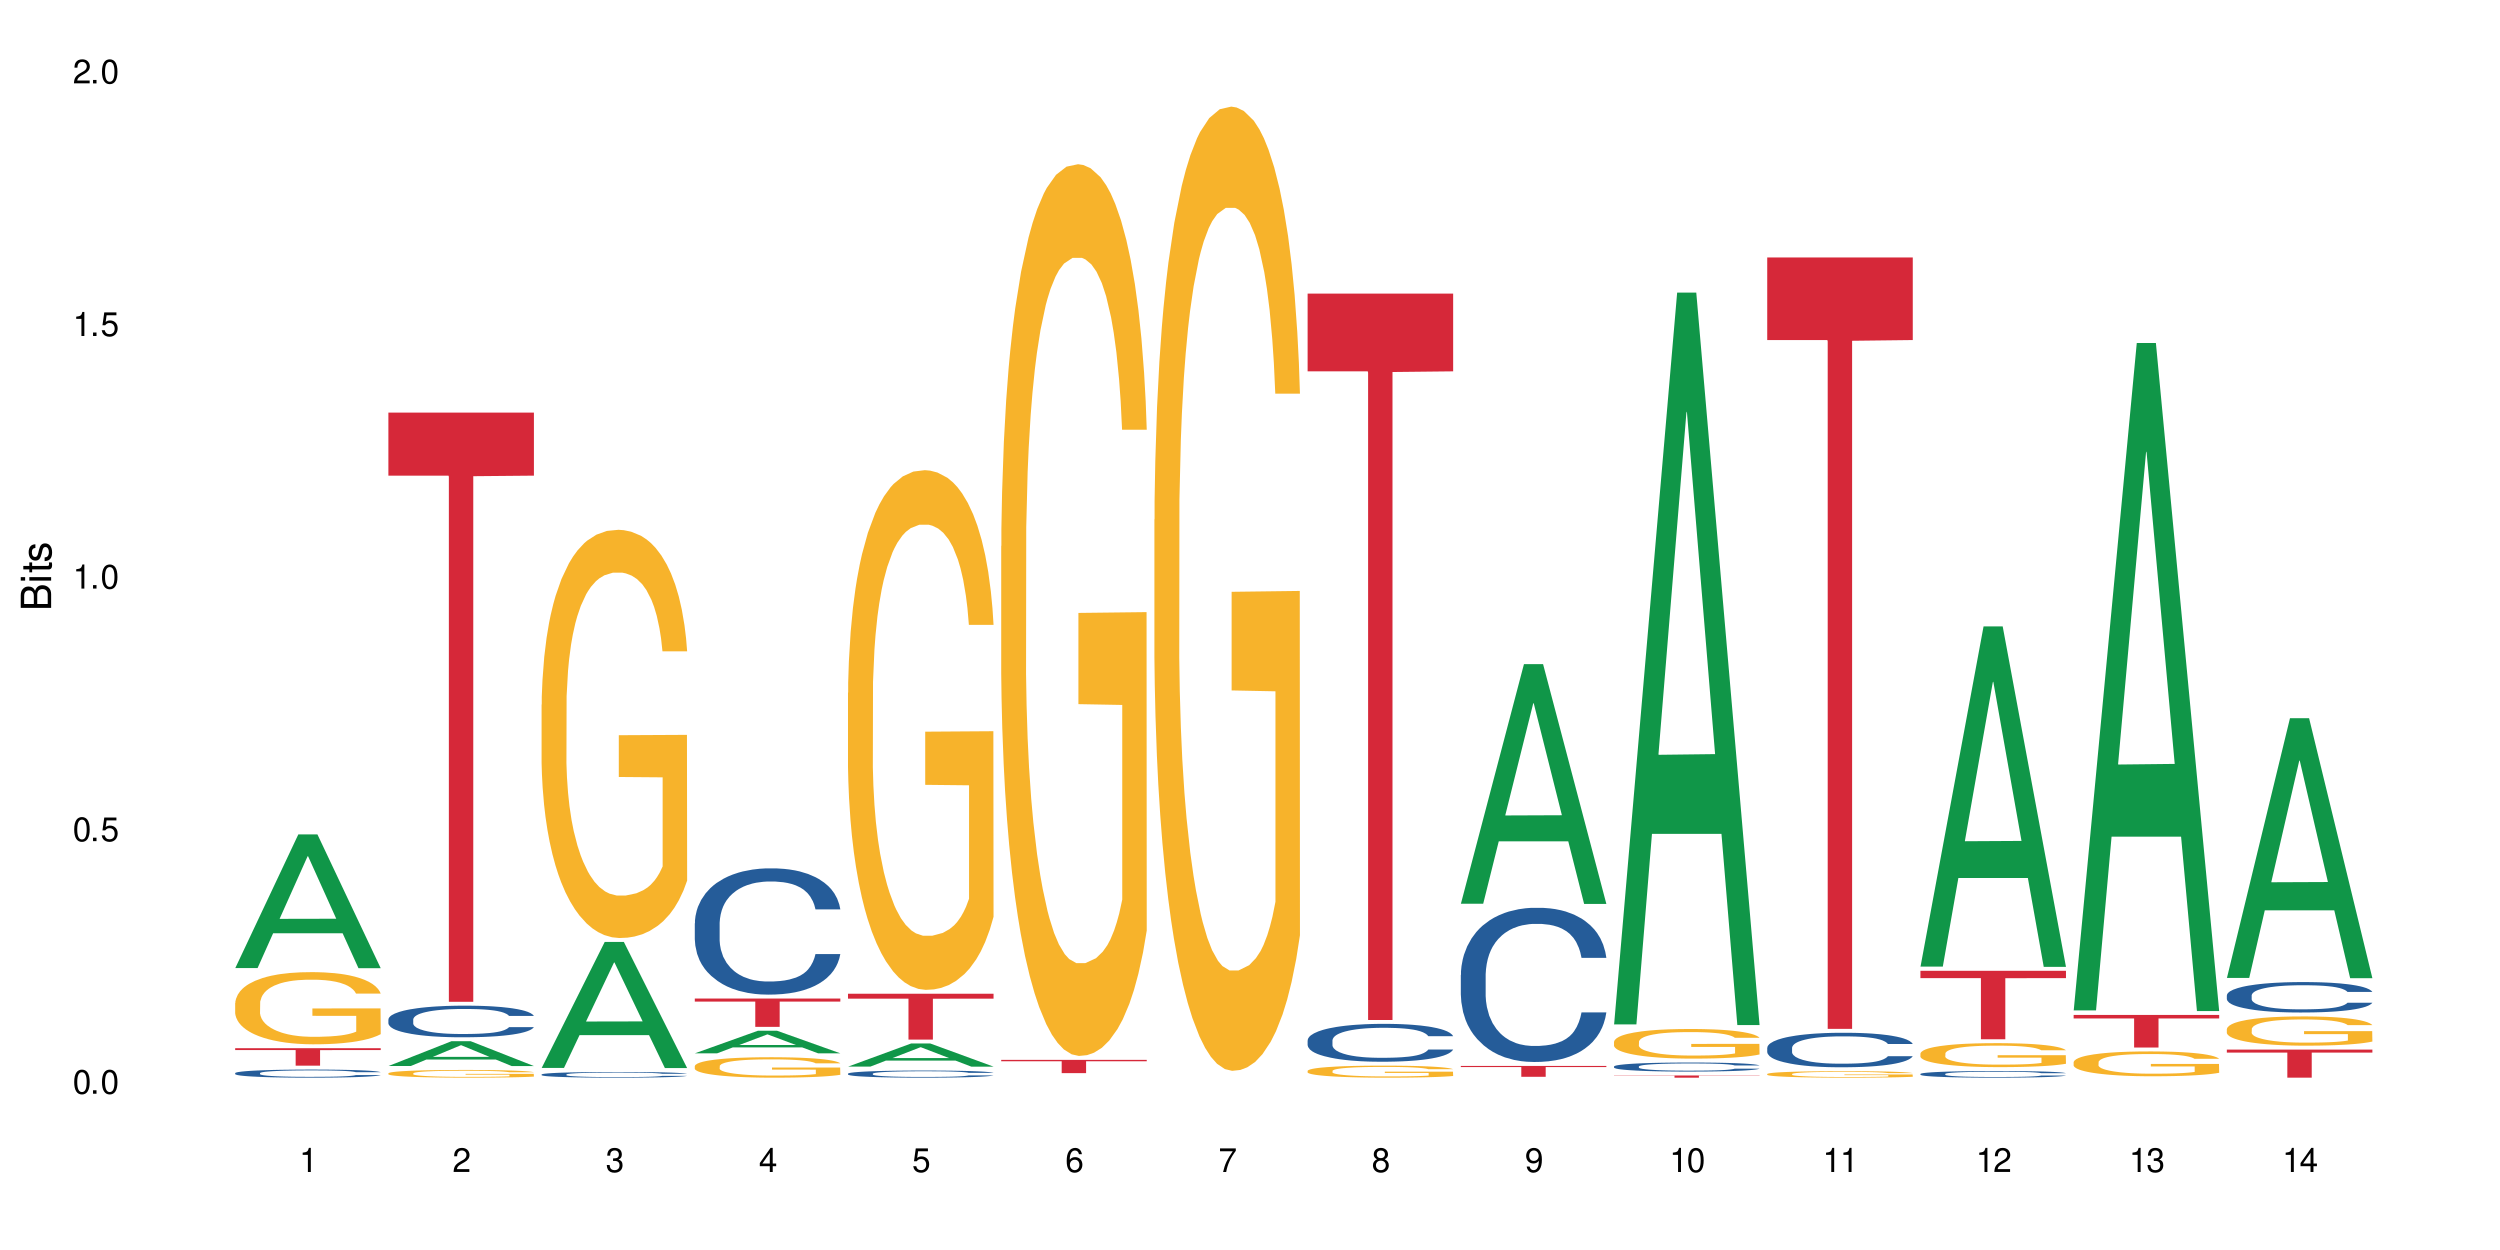 <?xml version="1.0" encoding="UTF-8"?>
<svg xmlns="http://www.w3.org/2000/svg" xmlns:xlink="http://www.w3.org/1999/xlink" width="720" height="360" viewBox="0 0 720 360">
<defs>
<g>
<g id="glyph-0-0">
</g>
<g id="glyph-0-1">
<path d="M 2.641 -6.938 C 2 -6.938 1.422 -6.656 1.078 -6.172 C 0.641 -5.562 0.406 -4.641 0.406 -3.359 C 0.406 -1.016 1.188 0.219 2.641 0.219 C 4.078 0.219 4.859 -1.016 4.859 -3.297 C 4.859 -4.641 4.656 -5.547 4.203 -6.172 C 3.844 -6.656 3.281 -6.938 2.641 -6.938 Z M 2.641 -6.188 C 3.547 -6.188 4 -5.25 4 -3.375 C 4 -1.406 3.562 -0.484 2.625 -0.484 C 1.734 -0.484 1.281 -1.438 1.281 -3.344 C 1.281 -5.25 1.734 -6.188 2.641 -6.188 Z M 2.641 -6.188 "/>
</g>
<g id="glyph-0-2">
<path d="M 1.828 -1 L 0.828 -1 L 0.828 0 L 1.828 0 Z M 1.828 -1 "/>
</g>
<g id="glyph-0-3">
<path d="M 4.562 -6.797 L 1.062 -6.797 L 0.547 -3.094 L 1.328 -3.094 C 1.719 -3.562 2.047 -3.734 2.578 -3.734 C 3.484 -3.734 4.062 -3.109 4.062 -2.094 C 4.062 -1.125 3.484 -0.531 2.578 -0.531 C 1.828 -0.531 1.375 -0.906 1.188 -1.672 L 0.328 -1.672 C 0.453 -1.109 0.547 -0.844 0.75 -0.594 C 1.125 -0.078 1.828 0.219 2.594 0.219 C 3.969 0.219 4.922 -0.781 4.922 -2.219 C 4.922 -3.562 4.031 -4.484 2.719 -4.484 C 2.25 -4.484 1.859 -4.359 1.469 -4.062 L 1.734 -5.969 L 4.562 -5.969 Z M 4.562 -6.797 "/>
</g>
<g id="glyph-0-4">
<path d="M 2.484 -4.938 L 2.484 0 L 3.328 0 L 3.328 -6.938 L 2.766 -6.938 C 2.469 -5.875 2.281 -5.734 0.984 -5.562 L 0.984 -4.938 Z M 2.484 -4.938 "/>
</g>
<g id="glyph-0-5">
<path d="M 4.859 -0.828 L 1.281 -0.828 C 1.359 -1.406 1.672 -1.781 2.5 -2.281 L 3.469 -2.828 C 4.406 -3.344 4.906 -4.062 4.906 -4.906 C 4.906 -5.484 4.672 -6.031 4.266 -6.406 C 3.859 -6.766 3.375 -6.938 2.719 -6.938 C 1.859 -6.938 1.219 -6.625 0.844 -6.031 C 0.609 -5.672 0.5 -5.234 0.484 -4.531 L 1.328 -4.531 C 1.359 -5.016 1.406 -5.281 1.531 -5.516 C 1.75 -5.938 2.188 -6.203 2.703 -6.203 C 3.469 -6.203 4.031 -5.641 4.031 -4.891 C 4.031 -4.344 3.719 -3.859 3.125 -3.516 L 2.234 -3 C 0.812 -2.172 0.406 -1.531 0.328 -0.016 L 4.859 -0.016 Z M 4.859 -0.828 "/>
</g>
<g id="glyph-0-6">
<path d="M 2.125 -3.188 L 2.578 -3.188 C 3.5 -3.188 3.984 -2.766 3.984 -1.922 C 3.984 -1.062 3.469 -0.531 2.594 -0.531 C 1.656 -0.531 1.203 -1 1.156 -2.016 L 0.312 -2.016 C 0.344 -1.453 0.438 -1.094 0.609 -0.781 C 0.953 -0.109 1.625 0.219 2.547 0.219 C 3.953 0.219 4.859 -0.625 4.859 -1.938 C 4.859 -2.828 4.516 -3.297 3.703 -3.594 C 4.344 -3.844 4.656 -4.328 4.656 -5.031 C 4.656 -6.219 3.875 -6.938 2.578 -6.938 C 1.203 -6.938 0.484 -6.172 0.453 -4.703 L 1.297 -4.703 C 1.312 -5.125 1.344 -5.359 1.453 -5.578 C 1.641 -5.969 2.062 -6.203 2.594 -6.203 C 3.344 -6.203 3.797 -5.75 3.797 -5 C 3.797 -4.516 3.609 -4.219 3.25 -4.047 C 3.016 -3.953 2.703 -3.922 2.125 -3.906 Z M 2.125 -3.188 "/>
</g>
<g id="glyph-0-7">
<path d="M 3.141 -1.672 L 3.141 0 L 3.984 0 L 3.984 -1.672 L 4.984 -1.672 L 4.984 -2.438 L 3.984 -2.438 L 3.984 -6.938 L 3.359 -6.938 L 0.266 -2.578 L 0.266 -1.672 Z M 3.141 -2.438 L 1 -2.438 L 3.141 -5.5 Z M 3.141 -2.438 "/>
</g>
<g id="glyph-0-8">
<path d="M 4.781 -5.125 C 4.609 -6.266 3.891 -6.938 2.844 -6.938 C 2.094 -6.938 1.422 -6.578 1.031 -5.953 C 0.594 -5.266 0.406 -4.422 0.406 -3.172 C 0.406 -2 0.578 -1.25 0.984 -0.641 C 1.359 -0.078 1.953 0.219 2.703 0.219 C 3.984 0.219 4.922 -0.75 4.922 -2.094 C 4.922 -3.375 4.062 -4.281 2.844 -4.281 C 2.172 -4.281 1.641 -4.031 1.281 -3.516 C 1.281 -5.234 1.828 -6.188 2.797 -6.188 C 3.391 -6.188 3.797 -5.797 3.938 -5.125 Z M 2.734 -3.531 C 3.547 -3.531 4.062 -2.953 4.062 -2.031 C 4.062 -1.156 3.484 -0.531 2.703 -0.531 C 1.922 -0.531 1.328 -1.188 1.328 -2.078 C 1.328 -2.938 1.906 -3.531 2.734 -3.531 Z M 2.734 -3.531 "/>
</g>
<g id="glyph-0-9">
<path d="M 4.984 -6.797 L 0.438 -6.797 L 0.438 -5.969 L 4.109 -5.969 C 2.5 -3.656 1.828 -2.234 1.328 0 L 2.219 0 C 2.594 -2.172 3.453 -4.047 4.984 -6.094 Z M 4.984 -6.797 "/>
</g>
<g id="glyph-0-10">
<path d="M 3.75 -3.656 C 4.469 -4.094 4.688 -4.438 4.688 -5.078 C 4.688 -6.172 3.844 -6.938 2.641 -6.938 C 1.438 -6.938 0.594 -6.172 0.594 -5.094 C 0.594 -4.438 0.812 -4.094 1.516 -3.656 C 0.734 -3.266 0.359 -2.703 0.359 -1.922 C 0.359 -0.656 1.281 0.219 2.641 0.219 C 3.984 0.219 4.922 -0.656 4.922 -1.922 C 4.922 -2.703 4.531 -3.266 3.75 -3.656 Z M 2.641 -6.188 C 3.359 -6.188 3.812 -5.75 3.812 -5.062 C 3.812 -4.406 3.344 -3.984 2.641 -3.984 C 1.922 -3.984 1.453 -4.406 1.453 -5.078 C 1.453 -5.75 1.922 -6.188 2.641 -6.188 Z M 2.641 -3.266 C 3.484 -3.266 4.062 -2.719 4.062 -1.906 C 4.062 -1.078 3.484 -0.531 2.625 -0.531 C 1.797 -0.531 1.219 -1.094 1.219 -1.906 C 1.219 -2.719 1.781 -3.266 2.641 -3.266 Z M 2.641 -3.266 "/>
</g>
<g id="glyph-0-11">
<path d="M 0.516 -1.578 C 0.672 -0.453 1.406 0.219 2.438 0.219 C 3.188 0.219 3.859 -0.141 4.266 -0.766 C 4.688 -1.453 4.891 -2.297 4.891 -3.547 C 4.891 -4.719 4.703 -5.453 4.312 -6.078 C 3.938 -6.641 3.344 -6.938 2.594 -6.938 C 1.297 -6.938 0.359 -5.969 0.359 -4.625 C 0.359 -3.344 1.234 -2.453 2.453 -2.453 C 3.094 -2.453 3.578 -2.672 4.016 -3.203 C 4 -1.484 3.469 -0.531 2.5 -0.531 C 1.906 -0.531 1.484 -0.906 1.359 -1.578 Z M 2.578 -6.203 C 3.375 -6.203 3.969 -5.531 3.969 -4.641 C 3.969 -3.797 3.391 -3.188 2.547 -3.188 C 1.734 -3.188 1.234 -3.766 1.234 -4.688 C 1.234 -5.562 1.797 -6.203 2.578 -6.203 Z M 2.578 -6.203 "/>
</g>
<g id="glyph-1-0">
</g>
<g id="glyph-1-1">
<path d="M 0 -0.953 L 0 -4.891 C 0 -5.719 -0.234 -6.344 -0.734 -6.797 C -1.188 -7.234 -1.812 -7.469 -2.5 -7.469 C -3.547 -7.469 -4.188 -7 -4.625 -5.875 C -4.984 -6.688 -5.625 -7.094 -6.531 -7.094 C -7.172 -7.094 -7.734 -6.859 -8.141 -6.391 C -8.562 -5.922 -8.75 -5.344 -8.75 -4.5 L -8.75 -0.953 Z M -4.984 -2.062 L -7.766 -2.062 L -7.766 -4.219 C -7.766 -4.844 -7.688 -5.203 -7.453 -5.5 C -7.219 -5.812 -6.859 -5.969 -6.375 -5.969 C -5.891 -5.969 -5.531 -5.812 -5.297 -5.5 C -5.062 -5.203 -4.984 -4.844 -4.984 -4.219 Z M -0.984 -2.062 L -4 -2.062 L -4 -4.781 C -4 -5.766 -3.438 -6.359 -2.484 -6.359 C -1.547 -6.359 -0.984 -5.766 -0.984 -4.781 Z M -0.984 -2.062 "/>
</g>
<g id="glyph-1-2">
<path d="M -6.281 -1.797 L -6.281 -0.797 L 0 -0.797 L 0 -1.797 Z M -8.75 -1.797 L -8.75 -0.797 L -7.484 -0.797 L -7.484 -1.797 Z M -8.75 -1.797 "/>
</g>
<g id="glyph-1-3">
<path d="M -6.281 -3.047 L -6.281 -2.016 L -8.016 -2.016 L -8.016 -1.016 L -6.281 -1.016 L -6.281 -0.172 L -5.469 -0.172 L -5.469 -1.016 L -0.719 -1.016 C -0.078 -1.016 0.281 -1.453 0.281 -2.234 C 0.281 -2.5 0.25 -2.719 0.188 -3.047 L -0.641 -3.047 C -0.609 -2.906 -0.594 -2.766 -0.594 -2.562 C -0.594 -2.141 -0.719 -2.016 -1.156 -2.016 L -5.469 -2.016 L -5.469 -3.047 Z M -6.281 -3.047 "/>
</g>
<g id="glyph-1-4">
<path d="M -4.531 -5.25 C -5.766 -5.25 -6.469 -4.422 -6.469 -2.969 C -6.469 -1.516 -5.719 -0.562 -4.547 -0.562 C -3.562 -0.562 -3.094 -1.062 -2.734 -2.562 L -2.516 -3.484 C -2.344 -4.188 -2.094 -4.469 -1.641 -4.469 C -1.047 -4.469 -0.641 -3.875 -0.641 -3 C -0.641 -2.453 -0.797 -2 -1.062 -1.75 C -1.25 -1.594 -1.422 -1.531 -1.875 -1.469 L -1.875 -0.406 C -0.422 -0.453 0.281 -1.266 0.281 -2.922 C 0.281 -4.5 -0.5 -5.516 -1.719 -5.516 C -2.656 -5.516 -3.172 -4.984 -3.469 -3.734 L -3.703 -2.766 C -3.891 -1.953 -4.156 -1.609 -4.594 -1.609 C -5.188 -1.609 -5.547 -2.125 -5.547 -2.938 C -5.547 -3.75 -5.203 -4.172 -4.531 -4.203 Z M -4.531 -5.25 "/>
</g>
</g>
</defs>
<rect x="-72" y="-36" width="864" height="432" fill="rgb(100%, 100%, 100%)" fill-opacity="1"/>
<path fill-rule="nonzero" fill="rgb(6.275%, 58.824%, 28.235%)" fill-opacity="1" d="M 67.73 278.812 L 67.777 278.777 L 85.914 240.312 L 91.422 240.312 L 109.648 278.848 L 103.242 278.848 L 98.676 268.789 L 78.656 268.789 L 74.18 278.812 L 67.73 278.812 L 80.582 264.629 L 96.84 264.594 L 88.734 246.609 L 88.645 246.57 L 88.555 246.68 L 80.539 264.594 L 80.582 264.629 Z M 67.73 278.812 "/>
<path fill-rule="nonzero" fill="rgb(14.51%, 36.078%, 60%)" fill-opacity="1" d="M 67.73 309.055 L 67.781 309.051 L 67.781 309 L 67.934 308.918 L 68.293 308.816 L 68.652 308.746 L 69.57 308.621 L 70.848 308.496 L 72.18 308.402 L 73.148 308.348 L 74.02 308.305 L 76.012 308.227 L 77.289 308.188 L 78.672 308.148 L 80.355 308.113 L 81.582 308.094 L 84.344 308.059 L 86.391 308.043 L 87.973 308.035 L 91.398 308.035 L 93.441 308.047 L 94.926 308.055 L 96.562 308.074 L 97.941 308.094 L 100.344 308.141 L 102.492 308.199 L 103.461 308.234 L 104.996 308.301 L 106.172 308.363 L 106.988 308.418 L 107.91 308.496 L 108.727 308.594 L 109.34 308.703 L 109.648 308.793 L 102.492 308.793 L 102.133 308.711 L 101.723 308.645 L 100.957 308.555 L 100.191 308.492 L 99.117 308.43 L 98.145 308.391 L 96.816 308.352 L 95.641 308.324 L 94.414 308.305 L 93.238 308.293 L 90.988 308.281 L 88.383 308.281 L 87.41 308.285 L 85.418 308.301 L 84.344 308.316 L 82.812 308.348 L 81.738 308.375 L 80.461 308.418 L 79.59 308.453 L 78.516 308.508 L 77.75 308.559 L 76.883 308.629 L 76.371 308.68 L 75.91 308.742 L 75.5 308.812 L 75.195 308.887 L 74.988 308.965 L 74.887 309.043 L 74.887 309.375 L 74.988 309.449 L 75.246 309.539 L 75.91 309.672 L 76.883 309.785 L 78.004 309.875 L 79.078 309.938 L 79.691 309.969 L 80.512 310 L 81.789 310.043 L 83.629 310.086 L 84.703 310.105 L 86.34 310.121 L 88.023 310.129 L 90.273 310.129 L 92.27 310.121 L 93.598 310.109 L 94.977 310.094 L 96.867 310.059 L 98.043 310.023 L 99.066 309.98 L 99.832 309.941 L 100.344 309.906 L 101.109 309.84 L 101.723 309.77 L 102.184 309.695 L 102.492 309.621 L 109.648 309.621 L 109.34 309.707 L 108.883 309.789 L 108.422 309.852 L 107.707 309.926 L 106.887 309.992 L 105.711 310.066 L 104.742 310.117 L 103.461 310.172 L 102.285 310.211 L 101.008 310.246 L 99.117 310.289 L 97.891 310.312 L 96.562 310.332 L 94.977 310.348 L 92.984 310.363 L 90.836 310.371 L 88.844 310.375 L 86.695 310.367 L 85.109 310.359 L 83.016 310.34 L 80.41 310.301 L 78.516 310.262 L 77.035 310.223 L 75.758 310.18 L 74.324 310.121 L 72.484 310.027 L 71.359 309.953 L 70.594 309.895 L 69.723 309.812 L 69.109 309.738 L 68.395 309.617 L 67.883 309.465 L 67.73 309.348 Z M 67.73 309.055 "/>
<path fill-rule="nonzero" fill="rgb(96.863%, 70.196%, 16.863%)" fill-opacity="1" d="M 67.73 288.879 L 67.781 288.859 L 67.781 288.477 L 67.988 287.625 L 68.496 286.445 L 69.164 285.477 L 69.879 284.719 L 70.34 284.32 L 71.105 283.75 L 71.77 283.332 L 73.457 282.48 L 75.602 281.68 L 76.777 281.34 L 78.109 281.016 L 80 280.656 L 80.867 280.523 L 83.527 280.219 L 86.543 280.031 L 89.863 279.973 L 91.398 279.992 L 93.496 280.066 L 96.355 280.277 L 97.992 280.465 L 99.27 280.656 L 100.602 280.902 L 102.234 281.281 L 103.77 281.738 L 104.996 282.195 L 106.223 282.762 L 107.246 283.371 L 108.113 284.035 L 108.883 284.832 L 109.34 285.496 L 109.648 286.16 L 102.543 286.16 L 102.133 285.496 L 101.672 284.984 L 100.906 284.359 L 100.141 283.902 L 99.375 283.543 L 97.941 283.047 L 96.715 282.746 L 95.18 282.48 L 93.699 282.309 L 92.012 282.195 L 90.988 282.156 L 88.281 282.156 L 85.828 282.289 L 84.395 282.441 L 83.375 282.594 L 81.941 282.879 L 81.074 283.105 L 80.562 283.258 L 79.027 283.844 L 78.004 284.379 L 77.445 284.738 L 76.727 285.309 L 76.215 285.82 L 75.652 286.578 L 75.348 287.148 L 74.938 288.441 L 74.887 291.859 L 75.039 292.578 L 75.348 293.359 L 75.758 294.043 L 76.371 294.762 L 76.984 295.312 L 78.059 296.055 L 78.977 296.547 L 79.691 296.871 L 81.074 297.383 L 81.637 297.555 L 82.965 297.895 L 84.344 298.16 L 86.031 298.391 L 87.309 298.504 L 89.355 298.598 L 91.961 298.598 L 95.027 298.484 L 96.969 298.332 L 98.301 298.18 L 99.168 298.047 L 100.242 297.84 L 101.008 297.648 L 101.723 297.441 L 102.594 297.117 L 102.594 292.578 L 89.969 292.559 L 89.969 290.434 L 109.598 290.414 L 109.648 297.84 L 108.574 298.352 L 107.246 298.844 L 105.969 299.223 L 104.637 299.547 L 102.746 299.906 L 101.215 300.137 L 98.863 300.402 L 96.715 300.574 L 94.465 300.688 L 92.473 300.742 L 90.121 300.762 L 88.023 300.723 L 85.777 300.609 L 83.988 300.457 L 82.352 300.27 L 80.715 300.023 L 78.672 299.625 L 77.34 299.301 L 75.961 298.902 L 74.582 298.426 L 73.355 297.914 L 72.535 297.516 L 71.719 297.059 L 70.848 296.492 L 70.031 295.844 L 69.418 295.258 L 68.855 294.59 L 68.445 293.965 L 68.039 293.109 L 67.832 292.426 L 67.73 291.84 Z M 67.73 288.879 "/>
<path fill-rule="nonzero" fill="rgb(83.922%, 15.686%, 22.353%)" fill-opacity="1" d="M 67.73 301.887 L 109.648 301.887 L 109.648 302.422 L 92.18 302.43 L 92.18 306.914 L 85.148 306.914 L 85.148 302.434 L 85.047 302.422 L 67.73 302.422 Z M 67.73 301.887 "/>
<path fill-rule="nonzero" fill="rgb(6.275%, 58.824%, 28.235%)" fill-opacity="1" d="M 111.855 307.016 L 111.898 307.012 L 130.035 299.863 L 135.543 299.863 L 153.77 307.023 L 147.367 307.023 L 142.801 305.152 L 122.781 305.152 L 118.301 307.016 L 111.855 307.016 L 124.707 304.383 L 140.961 304.375 L 132.855 301.031 L 132.766 301.023 L 132.68 301.047 L 124.66 304.375 L 124.707 304.383 Z M 111.855 307.016 "/>
<path fill-rule="nonzero" fill="rgb(14.51%, 36.078%, 60%)" fill-opacity="1" d="M 111.855 293.598 L 111.906 293.59 L 111.906 293.391 L 112.059 293.074 L 112.418 292.676 L 112.773 292.398 L 113.695 291.91 L 114.973 291.434 L 116.301 291.066 L 117.273 290.852 L 118.141 290.688 L 120.137 290.379 L 121.414 290.219 L 122.793 290.078 L 124.48 289.938 L 125.707 289.855 L 128.469 289.719 L 130.512 289.664 L 132.098 289.637 L 135.523 289.637 L 137.566 289.672 L 139.047 289.711 L 140.684 289.777 L 142.066 289.855 L 144.469 290.035 L 146.613 290.27 L 147.586 290.402 L 149.117 290.66 L 150.293 290.91 L 151.113 291.125 L 152.031 291.434 L 152.852 291.809 L 153.465 292.234 L 153.77 292.59 L 146.613 292.59 L 146.258 292.258 L 145.848 292 L 145.082 291.66 L 144.312 291.418 L 143.242 291.176 L 142.27 291.02 L 140.941 290.859 L 139.766 290.762 L 138.539 290.688 L 137.363 290.637 L 135.113 290.586 L 132.504 290.586 L 131.535 290.602 L 129.539 290.668 L 128.469 290.727 L 126.934 290.844 L 125.859 290.953 L 124.582 291.117 L 123.715 291.258 L 122.641 291.477 L 121.875 291.668 L 121.004 291.941 L 120.492 292.148 L 120.031 292.383 L 119.625 292.656 L 119.316 292.949 L 119.113 293.258 L 119.012 293.555 L 119.012 294.844 L 119.113 295.145 L 119.367 295.492 L 120.031 296 L 121.004 296.441 L 122.129 296.793 L 123.203 297.043 L 123.816 297.156 L 124.633 297.293 L 125.91 297.457 L 127.75 297.625 L 128.824 297.691 L 130.461 297.758 L 132.148 297.789 L 134.398 297.789 L 136.391 297.758 L 137.719 297.715 L 139.102 297.648 L 140.992 297.508 L 142.168 297.375 L 143.188 297.215 L 143.957 297.059 L 144.469 296.926 L 145.234 296.668 L 145.848 296.383 L 146.309 296.094 L 146.613 295.809 L 153.77 295.809 L 153.465 296.145 L 153.004 296.469 L 152.543 296.707 L 151.828 297 L 151.012 297.258 L 149.836 297.551 L 148.863 297.742 L 147.586 297.949 L 146.41 298.105 L 145.133 298.246 L 143.242 298.414 L 142.012 298.496 L 140.684 298.57 L 139.102 298.641 L 137.105 298.695 L 134.961 298.73 L 132.965 298.738 L 130.82 298.723 L 129.234 298.688 L 127.137 298.613 L 124.531 298.465 L 122.641 298.305 L 121.156 298.148 L 119.879 297.98 L 118.449 297.758 L 116.609 297.391 L 115.484 297.109 L 114.715 296.875 L 113.848 296.551 L 113.234 296.258 L 112.52 295.793 L 112.008 295.203 L 111.855 294.746 Z M 111.855 293.598 "/>
<path fill-rule="nonzero" fill="rgb(96.863%, 70.196%, 16.863%)" fill-opacity="1" d="M 111.855 309.102 L 111.906 309.098 L 111.906 309.059 L 112.109 308.965 L 112.621 308.84 L 113.285 308.738 L 114 308.656 L 114.461 308.613 L 115.227 308.551 L 115.891 308.508 L 117.578 308.414 L 119.727 308.328 L 120.902 308.293 L 122.23 308.258 L 124.121 308.219 L 124.992 308.207 L 127.648 308.172 L 130.664 308.152 L 133.988 308.148 L 135.523 308.148 L 137.617 308.156 L 140.48 308.18 L 142.117 308.199 L 143.395 308.219 L 144.723 308.246 L 146.359 308.289 L 147.891 308.336 L 149.117 308.387 L 150.348 308.445 L 151.367 308.512 L 152.238 308.582 L 153.004 308.668 L 153.465 308.738 L 153.77 308.809 L 146.664 308.809 L 146.258 308.738 L 145.797 308.684 L 145.031 308.617 L 144.262 308.566 L 143.496 308.527 L 142.066 308.477 L 140.84 308.445 L 139.305 308.414 L 137.82 308.398 L 136.137 308.387 L 135.113 308.379 L 132.402 308.379 L 129.949 308.395 L 128.52 308.41 L 127.496 308.426 L 126.066 308.457 L 125.195 308.48 L 124.684 308.5 L 123.152 308.562 L 122.129 308.617 L 121.566 308.656 L 120.852 308.719 L 120.34 308.773 L 119.777 308.855 L 119.469 308.914 L 119.062 309.055 L 119.012 309.418 L 119.164 309.496 L 119.469 309.582 L 119.879 309.652 L 120.492 309.73 L 121.105 309.789 L 122.18 309.867 L 123.102 309.922 L 123.816 309.957 L 125.195 310.012 L 125.758 310.031 L 127.086 310.066 L 128.469 310.094 L 130.152 310.117 L 131.434 310.133 L 133.477 310.141 L 136.082 310.141 L 139.152 310.129 L 141.094 310.113 L 142.422 310.098 L 143.293 310.082 L 144.363 310.059 L 145.133 310.039 L 145.848 310.016 L 146.715 309.984 L 146.715 309.496 L 134.09 309.496 L 134.09 309.266 L 153.719 309.266 L 153.77 310.059 L 152.699 310.113 L 151.367 310.168 L 150.09 310.207 L 148.762 310.242 L 146.871 310.281 L 145.336 310.305 L 142.984 310.336 L 140.84 310.352 L 138.59 310.363 L 136.594 310.371 L 134.242 310.375 L 132.148 310.367 L 129.898 310.355 L 128.109 310.34 L 126.473 310.32 L 124.84 310.293 L 122.793 310.25 L 121.465 310.215 L 120.082 310.176 L 118.703 310.125 L 117.477 310.066 L 116.66 310.027 L 115.84 309.977 L 114.973 309.914 L 114.152 309.848 L 113.539 309.785 L 112.98 309.711 L 112.57 309.645 L 112.16 309.555 L 111.957 309.48 L 111.855 309.418 Z M 111.855 309.102 "/>
<path fill-rule="nonzero" fill="rgb(83.922%, 15.686%, 22.353%)" fill-opacity="1" d="M 111.855 118.82 L 153.77 118.82 L 153.77 136.984 L 136.301 137.145 L 136.301 288.516 L 129.273 288.516 L 129.273 137.305 L 129.172 136.984 L 111.855 136.984 Z M 111.855 118.82 "/>
<path fill-rule="nonzero" fill="rgb(6.275%, 58.824%, 28.235%)" fill-opacity="1" d="M 155.977 307.57 L 156.023 307.535 L 174.16 271.273 L 179.668 271.273 L 197.895 307.605 L 191.488 307.605 L 186.922 298.121 L 166.902 298.121 L 162.426 307.57 L 155.977 307.57 L 168.828 294.199 L 185.086 294.164 L 176.98 277.211 L 176.891 277.176 L 176.801 277.277 L 168.785 294.164 L 168.828 294.199 Z M 155.977 307.57 "/>
<path fill-rule="nonzero" fill="rgb(14.51%, 36.078%, 60%)" fill-opacity="1" d="M 155.977 309.441 L 156.027 309.441 L 156.027 309.406 L 156.18 309.348 L 156.539 309.277 L 156.898 309.227 L 157.816 309.137 L 159.094 309.051 L 160.426 308.984 L 161.395 308.945 L 162.266 308.918 L 164.258 308.859 L 165.535 308.832 L 166.918 308.809 L 168.602 308.781 L 169.828 308.766 L 172.59 308.742 L 174.637 308.73 L 176.219 308.727 L 179.645 308.727 L 181.688 308.734 L 183.172 308.742 L 184.809 308.754 L 186.188 308.766 L 188.59 308.801 L 190.738 308.84 L 191.707 308.867 L 193.242 308.91 L 194.418 308.957 L 195.234 308.996 L 196.156 309.051 L 196.973 309.121 L 197.586 309.195 L 197.895 309.262 L 190.738 309.262 L 190.379 309.199 L 189.969 309.152 L 189.203 309.094 L 188.438 309.051 L 187.363 309.004 L 186.391 308.977 L 185.062 308.949 L 183.887 308.93 L 182.66 308.918 L 181.484 308.906 L 179.234 308.898 L 176.629 308.898 L 175.656 308.902 L 173.664 308.914 L 172.59 308.926 L 171.059 308.945 L 169.984 308.965 L 168.707 308.996 L 167.836 309.02 L 166.762 309.059 L 165.996 309.094 L 165.129 309.145 L 164.617 309.18 L 164.156 309.223 L 163.746 309.273 L 163.441 309.324 L 163.234 309.383 L 163.133 309.438 L 163.133 309.668 L 163.234 309.723 L 163.492 309.785 L 164.156 309.879 L 165.129 309.957 L 166.25 310.02 L 167.324 310.066 L 167.938 310.086 L 168.758 310.109 L 170.035 310.141 L 171.875 310.172 L 172.949 310.184 L 174.582 310.195 L 176.27 310.203 L 178.52 310.203 L 180.512 310.195 L 181.844 310.188 L 183.223 310.176 L 185.113 310.152 L 186.289 310.125 L 187.312 310.098 L 188.078 310.07 L 188.59 310.047 L 189.355 310 L 189.969 309.949 L 190.43 309.895 L 190.738 309.844 L 197.895 309.844 L 197.586 309.902 L 197.129 309.961 L 196.668 310.008 L 195.953 310.059 L 195.133 310.105 L 193.957 310.156 L 192.988 310.191 L 191.707 310.23 L 190.531 310.258 L 189.254 310.285 L 187.363 310.316 L 186.137 310.328 L 184.809 310.344 L 183.223 310.355 L 181.23 310.367 L 179.082 310.371 L 177.09 310.375 L 174.941 310.371 L 173.355 310.363 L 171.262 310.352 L 168.652 310.324 L 166.762 310.293 L 165.281 310.266 L 164.004 310.234 L 162.57 310.195 L 160.73 310.129 L 159.605 310.078 L 158.84 310.035 L 157.969 309.977 L 157.355 309.926 L 156.641 309.84 L 156.129 309.734 L 155.977 309.652 Z M 155.977 309.441 "/>
<path fill-rule="nonzero" fill="rgb(96.863%, 70.196%, 16.863%)" fill-opacity="1" d="M 155.977 202.938 L 156.027 202.832 L 156.027 200.684 L 156.234 195.852 L 156.742 189.195 L 157.41 183.719 L 158.125 179.426 L 158.582 177.172 L 159.352 173.949 L 160.016 171.586 L 161.703 166.758 L 163.848 162.246 L 165.023 160.312 L 166.355 158.488 L 168.246 156.449 L 169.113 155.699 L 171.773 153.98 L 174.789 152.906 L 178.109 152.582 L 179.645 152.691 L 181.742 153.121 L 184.602 154.301 L 186.238 155.375 L 187.516 156.449 L 188.848 157.844 L 190.48 159.992 L 192.016 162.57 L 193.242 165.145 L 194.469 168.367 L 195.492 171.801 L 196.359 175.559 L 197.129 180.07 L 197.586 183.828 L 197.895 187.586 L 190.789 187.586 L 190.379 183.828 L 189.918 180.93 L 189.152 177.387 L 188.387 174.809 L 187.617 172.77 L 186.188 169.977 L 184.961 168.258 L 183.426 166.758 L 181.945 165.789 L 180.258 165.145 L 179.234 164.93 L 176.527 164.93 L 174.074 165.684 L 172.641 166.543 L 171.617 167.398 L 170.188 169.012 L 169.32 170.301 L 168.809 171.156 L 167.273 174.488 L 166.25 177.492 L 165.688 179.531 L 164.973 182.754 L 164.461 185.652 L 163.898 189.949 L 163.594 193.168 L 163.184 200.469 L 163.133 219.797 L 163.285 223.875 L 163.594 228.277 L 164.004 232.145 L 164.617 236.223 L 165.23 239.336 L 166.305 243.523 L 167.223 246.316 L 167.938 248.141 L 169.32 251.039 L 169.883 252.004 L 171.211 253.938 L 172.59 255.441 L 174.277 256.73 L 175.555 257.375 L 177.602 257.91 L 180.207 257.91 L 183.273 257.266 L 185.215 256.406 L 186.547 255.547 L 187.414 254.797 L 188.488 253.617 L 189.254 252.543 L 189.969 251.359 L 190.84 249.535 L 190.84 223.875 L 178.215 223.77 L 178.215 211.742 L 197.844 211.637 L 197.895 253.617 L 196.82 256.516 L 195.492 259.305 L 194.215 261.453 L 192.883 263.277 L 190.992 265.32 L 189.461 266.605 L 187.109 268.109 L 184.961 269.078 L 182.711 269.723 L 180.719 270.043 L 178.367 270.152 L 176.27 269.938 L 174.023 269.293 L 172.234 268.434 L 170.598 267.359 L 168.961 265.965 L 166.918 263.707 L 165.586 261.883 L 164.207 259.629 L 162.828 256.945 L 161.602 254.047 L 160.781 251.789 L 159.965 249.215 L 159.094 245.992 L 158.277 242.344 L 157.664 239.016 L 157.102 235.258 L 156.691 231.715 L 156.285 226.883 L 156.078 223.016 L 155.977 219.688 Z M 155.977 202.938 "/>
<path fill-rule="nonzero" fill="rgb(6.275%, 58.824%, 28.235%)" fill-opacity="1" d="M 200.102 303.352 L 200.145 303.348 L 218.281 296.855 L 223.789 296.855 L 242.016 303.359 L 235.613 303.359 L 231.047 301.66 L 211.027 301.66 L 206.547 303.352 L 200.102 303.352 L 212.953 300.957 L 229.207 300.953 L 221.102 297.918 L 221.012 297.91 L 220.926 297.93 L 212.906 300.953 L 212.953 300.957 Z M 200.102 303.352 "/>
<path fill-rule="nonzero" fill="rgb(14.51%, 36.078%, 60%)" fill-opacity="1" d="M 200.102 265.922 L 200.152 265.887 L 200.152 265.09 L 200.305 263.828 L 200.664 262.234 L 201.02 261.137 L 201.941 259.176 L 203.219 257.281 L 204.547 255.82 L 205.52 254.957 L 206.387 254.289 L 208.383 253.062 L 209.66 252.43 L 211.039 251.863 L 212.727 251.301 L 213.953 250.969 L 216.715 250.438 L 218.758 250.203 L 220.344 250.105 L 223.77 250.105 L 225.812 250.238 L 227.293 250.402 L 228.93 250.668 L 230.312 250.969 L 232.715 251.699 L 234.859 252.629 L 235.832 253.16 L 237.363 254.191 L 238.539 255.188 L 239.359 256.051 L 240.277 257.281 L 241.098 258.777 L 241.711 260.473 L 242.016 261.898 L 234.859 261.898 L 234.504 260.57 L 234.094 259.539 L 233.328 258.18 L 232.559 257.215 L 231.488 256.25 L 230.516 255.621 L 229.188 254.988 L 228.012 254.59 L 226.785 254.289 L 225.609 254.09 L 223.359 253.891 L 220.75 253.891 L 219.781 253.957 L 217.785 254.223 L 216.715 254.457 L 215.18 254.922 L 214.105 255.355 L 212.828 256.02 L 211.961 256.582 L 210.887 257.449 L 210.117 258.211 L 209.25 259.309 L 208.738 260.141 L 208.277 261.07 L 207.871 262.164 L 207.562 263.328 L 207.359 264.559 L 207.258 265.754 L 207.258 270.906 L 207.359 272.102 L 207.613 273.496 L 208.277 275.523 L 209.25 277.285 L 210.375 278.68 L 211.449 279.676 L 212.062 280.145 L 212.879 280.676 L 214.156 281.34 L 215.996 282.004 L 217.07 282.27 L 218.707 282.535 L 220.395 282.668 L 222.645 282.668 L 224.637 282.535 L 225.965 282.371 L 227.348 282.102 L 229.238 281.539 L 230.414 281.008 L 231.434 280.375 L 232.203 279.746 L 232.715 279.211 L 233.48 278.184 L 234.094 277.051 L 234.555 275.891 L 234.859 274.762 L 242.016 274.762 L 241.711 276.09 L 241.25 277.387 L 240.789 278.348 L 240.074 279.512 L 239.258 280.543 L 238.082 281.703 L 237.109 282.469 L 235.832 283.301 L 234.656 283.93 L 233.379 284.496 L 231.488 285.16 L 230.258 285.492 L 228.93 285.793 L 227.348 286.059 L 225.352 286.289 L 223.207 286.422 L 221.211 286.457 L 219.066 286.391 L 217.48 286.258 L 215.383 285.957 L 212.777 285.359 L 210.887 284.73 L 209.402 284.098 L 208.125 283.434 L 206.695 282.535 L 204.855 281.074 L 203.73 279.945 L 202.961 279.012 L 202.094 277.719 L 201.48 276.555 L 200.766 274.695 L 200.254 272.336 L 200.102 270.508 Z M 200.102 265.922 "/>
<path fill-rule="nonzero" fill="rgb(96.863%, 70.196%, 16.863%)" fill-opacity="1" d="M 200.102 307.004 L 200.152 307 L 200.152 306.891 L 200.355 306.648 L 200.867 306.316 L 201.531 306.043 L 202.246 305.828 L 202.707 305.715 L 203.473 305.551 L 204.137 305.434 L 205.824 305.191 L 207.973 304.965 L 209.148 304.867 L 210.477 304.777 L 212.367 304.676 L 213.238 304.637 L 215.895 304.551 L 218.91 304.496 L 222.234 304.48 L 223.77 304.488 L 225.863 304.508 L 228.727 304.566 L 230.363 304.621 L 231.641 304.676 L 232.969 304.746 L 234.605 304.852 L 236.137 304.98 L 237.363 305.109 L 238.594 305.273 L 239.613 305.445 L 240.484 305.633 L 241.25 305.859 L 241.711 306.047 L 242.016 306.234 L 234.91 306.234 L 234.504 306.047 L 234.043 305.902 L 233.277 305.723 L 232.508 305.594 L 231.742 305.492 L 230.312 305.352 L 229.082 305.266 L 227.551 305.191 L 226.066 305.145 L 224.383 305.109 L 223.359 305.102 L 220.648 305.102 L 218.195 305.137 L 216.766 305.18 L 215.742 305.223 L 214.312 305.305 L 213.441 305.371 L 212.93 305.414 L 211.398 305.578 L 210.375 305.73 L 209.812 305.832 L 209.098 305.992 L 208.586 306.137 L 208.023 306.355 L 207.715 306.516 L 207.309 306.883 L 207.258 307.852 L 207.41 308.055 L 207.715 308.273 L 208.125 308.469 L 208.738 308.672 L 209.352 308.828 L 210.426 309.039 L 211.348 309.18 L 212.062 309.27 L 213.441 309.414 L 214.004 309.465 L 215.332 309.562 L 216.715 309.637 L 218.398 309.699 L 219.68 309.734 L 221.723 309.758 L 224.328 309.758 L 227.398 309.727 L 229.34 309.684 L 230.668 309.641 L 231.539 309.605 L 232.609 309.543 L 233.379 309.492 L 234.094 309.43 L 234.961 309.34 L 234.961 308.055 L 222.336 308.047 L 222.336 307.445 L 241.965 307.441 L 242.016 309.543 L 240.941 309.691 L 239.613 309.828 L 238.336 309.938 L 237.008 310.027 L 235.117 310.133 L 233.582 310.195 L 231.23 310.27 L 229.082 310.32 L 226.836 310.352 L 224.84 310.367 L 222.488 310.375 L 220.395 310.363 L 218.145 310.332 L 216.355 310.285 L 214.719 310.234 L 213.082 310.164 L 211.039 310.051 L 209.711 309.957 L 208.328 309.848 L 206.949 309.711 L 205.723 309.566 L 204.906 309.453 L 204.086 309.324 L 203.219 309.164 L 202.398 308.98 L 201.785 308.812 L 201.223 308.625 L 200.816 308.445 L 200.406 308.203 L 200.203 308.012 L 200.102 307.844 Z M 200.102 307.004 "/>
<path fill-rule="nonzero" fill="rgb(83.922%, 15.686%, 22.353%)" fill-opacity="1" d="M 200.102 287.578 L 242.016 287.578 L 242.016 288.453 L 224.547 288.461 L 224.547 295.73 L 217.52 295.73 L 217.52 288.469 L 217.418 288.453 L 200.102 288.453 Z M 200.102 287.578 "/>
<path fill-rule="nonzero" fill="rgb(6.275%, 58.824%, 28.235%)" fill-opacity="1" d="M 244.223 307.184 L 244.27 307.18 L 262.406 300.52 L 267.914 300.52 L 286.141 307.191 L 279.734 307.191 L 275.168 305.449 L 255.148 305.449 L 250.672 307.184 L 244.223 307.184 L 257.074 304.73 L 273.332 304.723 L 265.227 301.609 L 265.137 301.605 L 265.047 301.621 L 257.031 304.723 L 257.074 304.73 Z M 244.223 307.184 "/>
<path fill-rule="nonzero" fill="rgb(14.51%, 36.078%, 60%)" fill-opacity="1" d="M 244.223 309.211 L 244.273 309.207 L 244.273 309.164 L 244.426 309.094 L 244.785 309 L 245.145 308.941 L 246.062 308.828 L 247.34 308.723 L 248.672 308.637 L 249.641 308.59 L 250.512 308.551 L 252.504 308.48 L 253.781 308.445 L 255.164 308.414 L 256.848 308.383 L 258.074 308.363 L 260.836 308.332 L 262.883 308.32 L 264.465 308.316 L 267.891 308.316 L 269.934 308.324 L 271.418 308.332 L 273.055 308.348 L 274.434 308.363 L 276.836 308.406 L 278.984 308.457 L 279.953 308.488 L 281.488 308.547 L 282.664 308.602 L 283.48 308.652 L 284.402 308.723 L 285.219 308.805 L 285.832 308.902 L 286.141 308.984 L 278.984 308.984 L 278.625 308.906 L 278.215 308.848 L 277.449 308.773 L 276.684 308.719 L 275.609 308.664 L 274.637 308.629 L 273.309 308.59 L 272.133 308.57 L 270.906 308.551 L 269.73 308.539 L 267.48 308.531 L 263.902 308.531 L 261.91 308.547 L 260.836 308.562 L 259.305 308.586 L 258.23 308.613 L 256.953 308.648 L 256.082 308.684 L 255.008 308.73 L 254.242 308.773 L 253.371 308.836 L 252.863 308.883 L 252.402 308.938 L 251.992 308.996 L 251.688 309.062 L 251.48 309.133 L 251.379 309.199 L 251.379 309.492 L 251.48 309.559 L 251.738 309.641 L 252.402 309.754 L 253.371 309.855 L 254.496 309.934 L 255.57 309.988 L 256.184 310.016 L 257.004 310.047 L 258.281 310.082 L 260.121 310.121 L 261.195 310.137 L 262.828 310.152 L 264.516 310.16 L 266.766 310.16 L 268.758 310.152 L 270.09 310.141 L 271.469 310.125 L 273.359 310.094 L 274.535 310.066 L 275.559 310.027 L 276.324 309.992 L 276.836 309.965 L 277.602 309.906 L 278.215 309.84 L 278.676 309.773 L 278.984 309.711 L 286.141 309.711 L 285.832 309.785 L 285.371 309.859 L 284.914 309.914 L 284.195 309.98 L 283.379 310.039 L 282.203 310.105 L 281.23 310.148 L 279.953 310.195 L 278.777 310.23 L 277.5 310.262 L 275.609 310.301 L 274.383 310.32 L 273.055 310.336 L 271.469 310.352 L 269.477 310.363 L 267.328 310.371 L 265.336 310.375 L 263.188 310.371 L 261.602 310.363 L 259.508 310.344 L 256.898 310.312 L 255.008 310.273 L 253.527 310.238 L 252.25 310.203 L 250.816 310.152 L 248.977 310.066 L 247.852 310.004 L 247.086 309.953 L 246.215 309.879 L 245.602 309.812 L 244.887 309.707 L 244.375 309.574 L 244.223 309.469 Z M 244.223 309.211 "/>
<path fill-rule="nonzero" fill="rgb(96.863%, 70.196%, 16.863%)" fill-opacity="1" d="M 244.223 199.512 L 244.273 199.375 L 244.273 196.641 L 244.477 190.492 L 244.988 182.016 L 245.652 175.047 L 246.371 169.578 L 246.828 166.707 L 247.598 162.605 L 248.262 159.598 L 249.949 153.449 L 252.094 147.707 L 253.27 145.246 L 254.602 142.922 L 256.492 140.324 L 257.359 139.367 L 260.02 137.184 L 263.035 135.816 L 266.355 135.406 L 267.891 135.543 L 269.988 136.09 L 272.848 137.594 L 274.484 138.957 L 275.762 140.324 L 277.094 142.102 L 278.727 144.836 L 280.262 148.117 L 281.488 151.398 L 282.715 155.5 L 283.738 159.871 L 284.605 164.656 L 285.371 170.398 L 285.832 175.184 L 286.141 179.965 L 279.035 179.965 L 278.625 175.184 L 278.164 171.492 L 277.398 166.98 L 276.633 163.699 L 275.863 161.102 L 274.434 157.547 L 273.207 155.363 L 271.672 153.449 L 270.191 152.219 L 268.504 151.398 L 267.48 151.125 L 264.773 151.125 L 262.32 152.082 L 260.887 153.176 L 259.863 154.27 L 258.434 156.32 L 257.566 157.957 L 257.055 159.051 L 255.52 163.289 L 254.496 167.117 L 253.934 169.715 L 253.219 173.816 L 252.707 177.504 L 252.145 182.973 L 251.84 187.074 L 251.43 196.367 L 251.379 220.973 L 251.531 226.168 L 251.84 231.773 L 252.25 236.691 L 252.863 241.887 L 253.477 245.852 L 254.547 251.184 L 255.469 254.734 L 256.184 257.059 L 257.566 260.75 L 258.129 261.98 L 259.457 264.441 L 260.836 266.355 L 262.523 267.996 L 263.801 268.816 L 265.848 269.5 L 268.453 269.5 L 271.52 268.68 L 273.461 267.586 L 274.793 266.492 L 275.66 265.535 L 276.734 264.031 L 277.5 262.664 L 278.215 261.16 L 279.086 258.836 L 279.086 226.168 L 266.461 226.031 L 266.461 210.723 L 286.09 210.586 L 286.141 264.031 L 285.066 267.723 L 283.738 271.273 L 282.461 274.008 L 281.129 276.332 L 279.238 278.93 L 277.707 280.57 L 275.355 282.484 L 273.207 283.715 L 270.957 284.535 L 268.965 284.945 L 266.613 285.082 L 264.516 284.809 L 262.27 283.988 L 260.477 282.895 L 258.844 281.527 L 257.207 279.75 L 255.164 276.879 L 253.832 274.555 L 252.453 271.684 L 251.074 268.27 L 249.848 264.578 L 249.027 261.707 L 248.211 258.426 L 247.34 254.324 L 246.523 249.68 L 245.91 245.441 L 245.348 240.656 L 244.938 236.145 L 244.531 229.996 L 244.324 225.074 L 244.223 220.836 Z M 244.223 199.512 "/>
<path fill-rule="nonzero" fill="rgb(83.922%, 15.686%, 22.353%)" fill-opacity="1" d="M 244.223 286.203 L 286.141 286.203 L 286.141 287.617 L 268.672 287.629 L 268.672 299.398 L 261.641 299.398 L 261.641 287.641 L 261.539 287.617 L 244.223 287.617 Z M 244.223 286.203 "/>
<path fill-rule="nonzero" fill="rgb(96.863%, 70.196%, 16.863%)" fill-opacity="1" d="M 288.348 157.293 L 288.398 157.059 L 288.398 152.367 L 288.602 141.812 L 289.113 127.27 L 289.777 115.309 L 290.492 105.926 L 290.953 101.004 L 291.719 93.965 L 292.383 88.805 L 294.07 78.25 L 296.219 68.402 L 297.395 64.18 L 298.723 60.191 L 300.613 55.734 L 301.484 54.094 L 304.141 50.34 L 307.156 47.996 L 310.48 47.293 L 312.012 47.527 L 314.109 48.465 L 316.973 51.047 L 318.609 53.391 L 319.887 55.734 L 321.215 58.785 L 322.852 63.477 L 324.383 69.105 L 325.609 74.734 L 326.836 81.77 L 327.859 89.273 L 328.73 97.484 L 329.496 107.336 L 329.957 115.543 L 330.262 123.754 L 323.156 123.754 L 322.75 115.543 L 322.289 109.211 L 321.523 101.473 L 320.754 95.844 L 319.988 91.387 L 318.559 85.289 L 317.328 81.535 L 315.797 78.25 L 314.312 76.141 L 312.629 74.734 L 311.605 74.266 L 308.895 74.266 L 306.441 75.906 L 305.012 77.781 L 303.988 79.66 L 302.559 83.176 L 301.688 85.992 L 301.176 87.867 L 299.645 95.137 L 298.621 101.707 L 298.059 106.16 L 297.344 113.199 L 296.832 119.531 L 296.27 128.914 L 295.961 135.949 L 295.555 151.898 L 295.504 194.113 L 295.656 203.027 L 295.961 212.645 L 296.371 221.086 L 296.984 230 L 297.598 236.801 L 298.672 245.949 L 299.594 252.047 L 300.309 256.031 L 301.688 262.367 L 302.25 264.477 L 303.578 268.699 L 304.961 271.98 L 306.645 274.797 L 307.926 276.203 L 309.969 277.375 L 312.574 277.375 L 315.645 275.969 L 317.586 274.094 L 318.914 272.215 L 319.785 270.574 L 320.855 267.996 L 321.625 265.648 L 322.34 263.07 L 323.207 259.082 L 323.207 203.027 L 310.582 202.793 L 310.582 176.523 L 330.211 176.289 L 330.262 267.996 L 329.188 274.328 L 327.859 280.426 L 326.582 285.117 L 325.254 289.102 L 323.363 293.559 L 321.828 296.375 L 319.477 299.656 L 317.328 301.77 L 315.082 303.176 L 313.086 303.879 L 310.734 304.113 L 308.641 303.645 L 306.391 302.238 L 304.602 300.359 L 302.965 298.016 L 301.328 294.965 L 299.285 290.043 L 297.957 286.055 L 296.574 281.129 L 295.195 275.266 L 293.969 268.934 L 293.152 264.008 L 292.332 258.379 L 291.465 251.344 L 290.645 243.367 L 290.031 236.098 L 289.469 227.887 L 289.062 220.148 L 288.652 209.594 L 288.449 201.152 L 288.348 193.879 Z M 288.348 157.293 "/>
<path fill-rule="nonzero" fill="rgb(83.922%, 15.686%, 22.353%)" fill-opacity="1" d="M 288.348 305.238 L 330.262 305.238 L 330.262 305.648 L 312.793 305.652 L 312.793 309.07 L 305.766 309.07 L 305.766 305.652 L 305.664 305.648 L 288.348 305.648 Z M 288.348 305.238 "/>
<path fill-rule="nonzero" fill="rgb(96.863%, 70.196%, 16.863%)" fill-opacity="1" d="M 332.469 149.645 L 332.52 149.391 L 332.52 144.32 L 332.723 132.906 L 333.234 117.184 L 333.898 104.25 L 334.617 94.105 L 335.074 88.777 L 335.844 81.172 L 336.508 75.59 L 338.195 64.18 L 340.34 53.527 L 341.516 48.961 L 342.848 44.648 L 344.738 39.832 L 345.605 38.055 L 348.266 34 L 351.281 31.461 L 354.602 30.703 L 356.137 30.957 L 358.23 31.969 L 361.094 34.758 L 362.73 37.297 L 364.008 39.832 L 365.336 43.129 L 366.973 48.199 L 368.508 54.289 L 369.734 60.375 L 370.961 67.98 L 371.984 76.098 L 372.852 84.973 L 373.617 95.625 L 374.078 104.504 L 374.387 113.379 L 367.281 113.379 L 366.871 104.504 L 366.41 97.656 L 365.645 89.285 L 364.879 83.199 L 364.109 78.379 L 362.68 71.785 L 361.453 67.73 L 359.918 64.18 L 358.438 61.895 L 356.75 60.375 L 355.727 59.867 L 353.02 59.867 L 350.566 61.641 L 349.133 63.672 L 348.109 65.699 L 346.68 69.504 L 345.812 72.547 L 345.301 74.578 L 343.766 82.438 L 342.742 89.539 L 342.18 94.359 L 341.465 101.965 L 340.953 108.812 L 340.391 118.957 L 340.086 126.566 L 339.676 143.812 L 339.625 189.461 L 339.777 199.098 L 340.086 209.496 L 340.496 218.625 L 341.109 228.262 L 341.723 235.617 L 342.793 245.508 L 343.715 252.102 L 344.43 256.414 L 345.812 263.262 L 346.371 265.543 L 347.703 270.109 L 349.082 273.66 L 350.77 276.703 L 352.047 278.223 L 354.094 279.492 L 356.699 279.492 L 359.766 277.969 L 361.707 275.941 L 363.039 273.914 L 363.906 272.137 L 364.98 269.348 L 365.746 266.812 L 366.461 264.023 L 367.332 259.711 L 367.332 199.098 L 354.707 198.844 L 354.707 170.441 L 374.336 170.188 L 374.387 269.348 L 373.312 276.195 L 371.984 282.789 L 370.707 287.859 L 369.375 292.172 L 367.484 296.992 L 365.953 300.035 L 363.602 303.586 L 361.453 305.867 L 359.203 307.391 L 357.211 308.148 L 354.859 308.402 L 352.762 307.895 L 350.512 306.375 L 348.723 304.348 L 347.09 301.809 L 345.453 298.512 L 343.406 293.188 L 342.078 288.875 L 340.699 283.551 L 339.32 277.211 L 338.094 270.363 L 337.273 265.035 L 336.457 258.949 L 335.586 251.34 L 334.77 242.719 L 334.156 234.855 L 333.594 225.98 L 333.184 217.613 L 332.777 206.199 L 332.57 197.07 L 332.469 189.207 Z M 332.469 149.645 "/>
<path fill-rule="nonzero" fill="rgb(14.51%, 36.078%, 60%)" fill-opacity="1" d="M 376.594 299.625 L 376.645 299.613 L 376.645 299.375 L 376.797 298.996 L 377.152 298.516 L 377.512 298.188 L 378.434 297.602 L 379.711 297.031 L 381.039 296.594 L 382.012 296.336 L 382.879 296.137 L 384.871 295.766 L 386.152 295.578 L 387.531 295.406 L 389.219 295.238 L 390.445 295.141 L 393.207 294.98 L 395.25 294.91 L 396.836 294.879 L 400.258 294.879 L 402.305 294.918 L 403.785 294.969 L 405.422 295.051 L 406.801 295.141 L 409.207 295.359 L 411.352 295.637 L 412.324 295.797 L 413.855 296.105 L 415.031 296.406 L 415.852 296.664 L 416.77 297.031 L 417.59 297.48 L 418.203 297.988 L 418.508 298.418 L 411.352 298.418 L 410.996 298.02 L 410.586 297.711 L 409.82 297.301 L 409.051 297.012 L 407.977 296.723 L 407.008 296.535 L 405.68 296.344 L 404.504 296.227 L 403.277 296.137 L 402.102 296.074 L 399.852 296.016 L 397.242 296.016 L 396.273 296.035 L 394.277 296.117 L 393.207 296.184 L 391.672 296.324 L 390.598 296.453 L 389.32 296.652 L 388.453 296.824 L 387.379 297.082 L 386.609 297.312 L 385.742 297.641 L 385.23 297.891 L 384.77 298.168 L 384.363 298.496 L 384.055 298.848 L 383.852 299.215 L 383.75 299.574 L 383.75 301.117 L 383.852 301.477 L 384.105 301.895 L 384.77 302.504 L 385.742 303.031 L 386.867 303.449 L 387.941 303.75 L 388.555 303.887 L 389.371 304.047 L 390.648 304.246 L 392.488 304.445 L 393.562 304.527 L 395.199 304.605 L 396.887 304.645 L 399.137 304.645 L 401.129 304.605 L 402.457 304.555 L 403.836 304.477 L 405.73 304.309 L 406.906 304.148 L 407.926 303.957 L 408.695 303.77 L 409.207 303.609 L 409.973 303.301 L 410.586 302.961 L 411.047 302.613 L 411.352 302.273 L 418.508 302.273 L 418.203 302.672 L 417.742 303.062 L 417.281 303.352 L 416.566 303.699 L 415.75 304.008 L 414.574 304.355 L 413.602 304.586 L 412.324 304.836 L 411.148 305.023 L 409.871 305.195 L 407.977 305.395 L 406.75 305.492 L 405.422 305.582 L 403.836 305.664 L 401.844 305.73 L 399.695 305.773 L 397.703 305.781 L 395.559 305.762 L 393.973 305.723 L 391.875 305.633 L 389.27 305.453 L 387.379 305.262 L 385.895 305.074 L 384.617 304.875 L 383.188 304.605 L 381.348 304.168 L 380.223 303.828 L 379.453 303.551 L 378.586 303.16 L 377.973 302.812 L 377.258 302.254 L 376.746 301.547 L 376.594 301 Z M 376.594 299.625 "/>
<path fill-rule="nonzero" fill="rgb(96.863%, 70.196%, 16.863%)" fill-opacity="1" d="M 376.594 308.391 L 376.645 308.387 L 376.645 308.324 L 376.848 308.18 L 377.359 307.984 L 378.023 307.824 L 378.738 307.695 L 379.199 307.629 L 379.965 307.535 L 380.629 307.465 L 382.316 307.324 L 384.465 307.191 L 385.641 307.133 L 386.969 307.078 L 388.859 307.02 L 389.73 306.996 L 392.387 306.945 L 395.402 306.914 L 398.727 306.906 L 400.258 306.906 L 402.355 306.922 L 405.219 306.957 L 406.855 306.988 L 408.133 307.02 L 409.461 307.059 L 411.098 307.125 L 412.629 307.199 L 413.855 307.277 L 415.082 307.371 L 416.105 307.473 L 416.977 307.582 L 417.742 307.715 L 418.203 307.828 L 418.508 307.938 L 411.402 307.938 L 410.996 307.828 L 410.535 307.742 L 409.766 307.637 L 409 307.562 L 408.234 307.5 L 406.801 307.418 L 405.574 307.367 L 404.043 307.324 L 402.559 307.293 L 400.871 307.277 L 399.852 307.27 L 397.141 307.27 L 394.688 307.293 L 393.258 307.316 L 392.234 307.344 L 390.801 307.391 L 389.934 307.426 L 389.422 307.453 L 387.891 307.551 L 386.867 307.641 L 386.305 307.699 L 385.59 307.797 L 385.078 307.879 L 384.516 308.008 L 384.207 308.102 L 383.801 308.316 L 383.75 308.887 L 383.902 309.008 L 384.207 309.137 L 384.617 309.25 L 385.23 309.371 L 385.844 309.465 L 386.918 309.586 L 387.836 309.672 L 388.555 309.723 L 389.934 309.809 L 390.496 309.836 L 391.824 309.895 L 393.207 309.938 L 394.891 309.977 L 396.172 309.996 L 398.215 310.012 L 400.82 310.012 L 403.891 309.992 L 405.832 309.969 L 407.16 309.941 L 408.031 309.922 L 409.102 309.887 L 409.871 309.855 L 410.586 309.82 L 411.453 309.766 L 411.453 309.008 L 398.828 309.004 L 398.828 308.648 L 418.457 308.648 L 418.508 309.887 L 417.434 309.973 L 416.105 310.055 L 414.828 310.117 L 413.5 310.172 L 411.609 310.23 L 410.074 310.27 L 407.723 310.312 L 405.574 310.34 L 403.328 310.359 L 401.332 310.371 L 398.98 310.375 L 396.887 310.367 L 394.637 310.348 L 392.848 310.324 L 391.211 310.289 L 389.574 310.25 L 387.531 310.184 L 386.203 310.129 L 384.82 310.062 L 383.441 309.984 L 382.215 309.898 L 381.398 309.832 L 380.578 309.754 L 379.711 309.66 L 378.891 309.555 L 378.277 309.453 L 377.715 309.344 L 377.309 309.238 L 376.898 309.098 L 376.695 308.984 L 376.594 308.883 Z M 376.594 308.391 "/>
<path fill-rule="nonzero" fill="rgb(83.922%, 15.686%, 22.353%)" fill-opacity="1" d="M 376.594 84.551 L 418.508 84.551 L 418.508 106.945 L 401.039 107.141 L 401.039 293.758 L 394.012 293.758 L 394.012 107.34 L 393.91 106.945 L 376.594 106.945 Z M 376.594 84.551 "/>
<path fill-rule="nonzero" fill="rgb(6.275%, 58.824%, 28.235%)" fill-opacity="1" d="M 420.715 260.273 L 420.758 260.207 L 438.898 191.273 L 444.406 191.273 L 462.633 260.336 L 456.227 260.336 L 451.66 242.309 L 431.641 242.309 L 427.164 260.273 L 420.715 260.273 L 433.566 234.852 L 449.824 234.785 L 441.719 202.555 L 441.629 202.492 L 441.539 202.684 L 433.523 234.785 L 433.566 234.852 Z M 420.715 260.273 "/>
<path fill-rule="nonzero" fill="rgb(14.51%, 36.078%, 60%)" fill-opacity="1" d="M 420.715 280.777 L 420.766 280.738 L 420.766 279.762 L 420.918 278.219 L 421.277 276.273 L 421.637 274.934 L 422.555 272.539 L 423.832 270.227 L 425.164 268.441 L 426.133 267.387 L 427.004 266.574 L 428.996 265.07 L 430.273 264.301 L 431.652 263.613 L 433.34 262.922 L 434.566 262.516 L 437.328 261.867 L 439.371 261.582 L 440.957 261.461 L 444.383 261.461 L 446.426 261.621 L 447.91 261.824 L 449.547 262.152 L 450.926 262.516 L 453.328 263.41 L 455.477 264.543 L 456.445 265.195 L 457.98 266.453 L 459.156 267.668 L 459.973 268.723 L 460.895 270.227 L 461.711 272.051 L 462.324 274.121 L 462.633 275.867 L 455.477 275.867 L 455.117 274.242 L 454.707 272.984 L 453.941 271.32 L 453.176 270.145 L 452.102 268.969 L 451.129 268.195 L 449.801 267.426 L 448.625 266.938 L 447.398 266.574 L 446.223 266.332 L 443.973 266.086 L 441.367 266.086 L 440.395 266.168 L 438.402 266.492 L 437.328 266.777 L 435.793 267.344 L 434.723 267.871 L 433.441 268.684 L 432.574 269.375 L 431.5 270.43 L 430.734 271.363 L 429.863 272.703 L 429.355 273.715 L 428.895 274.852 L 428.484 276.191 L 428.18 277.613 L 427.973 279.113 L 427.871 280.574 L 427.871 286.863 L 427.973 288.324 L 428.23 290.031 L 428.895 292.504 L 429.863 294.656 L 430.988 296.359 L 432.062 297.578 L 432.676 298.145 L 433.496 298.797 L 434.773 299.605 L 436.613 300.418 L 437.688 300.742 L 439.32 301.066 L 441.008 301.23 L 443.258 301.23 L 445.25 301.066 L 446.582 300.863 L 447.961 300.539 L 449.852 299.852 L 451.027 299.199 L 452.051 298.43 L 452.816 297.66 L 453.328 297.008 L 454.094 295.75 L 454.707 294.371 L 455.168 292.953 L 455.477 291.57 L 462.633 291.57 L 462.324 293.195 L 461.863 294.777 L 461.406 295.953 L 460.688 297.375 L 459.871 298.633 L 458.695 300.055 L 457.723 300.984 L 456.445 302 L 455.27 302.773 L 453.992 303.461 L 452.102 304.273 L 450.875 304.68 L 449.547 305.043 L 447.961 305.367 L 445.969 305.652 L 443.82 305.816 L 441.828 305.855 L 439.68 305.773 L 438.094 305.613 L 436 305.246 L 433.391 304.516 L 431.5 303.746 L 430.02 302.977 L 428.742 302.164 L 427.309 301.066 L 425.469 299.281 L 424.344 297.902 L 423.578 296.766 L 422.707 295.184 L 422.094 293.762 L 421.379 291.492 L 420.867 288.609 L 420.715 286.379 Z M 420.715 280.777 "/>
<path fill-rule="nonzero" fill="rgb(83.922%, 15.686%, 22.353%)" fill-opacity="1" d="M 420.715 306.98 L 462.633 306.98 L 462.633 307.316 L 445.16 307.316 L 445.16 310.113 L 438.133 310.113 L 438.133 307.32 L 438.031 307.316 L 420.715 307.316 Z M 420.715 306.98 "/>
<path fill-rule="nonzero" fill="rgb(6.275%, 58.824%, 28.235%)" fill-opacity="1" d="M 464.836 295.027 L 464.883 294.828 L 483.02 84.273 L 488.527 84.273 L 506.754 295.227 L 500.352 295.227 L 495.781 240.16 L 475.766 240.16 L 471.285 295.027 L 464.836 295.027 L 477.691 217.383 L 493.945 217.184 L 485.84 118.738 L 485.75 118.543 L 485.66 119.137 L 477.645 217.184 L 477.691 217.383 Z M 464.836 295.027 "/>
<path fill-rule="nonzero" fill="rgb(14.51%, 36.078%, 60%)" fill-opacity="1" d="M 464.836 307.145 L 464.891 307.141 L 464.891 307.082 L 465.043 306.992 L 465.398 306.879 L 465.758 306.801 L 466.68 306.66 L 467.957 306.523 L 469.285 306.418 L 470.258 306.355 L 471.125 306.309 L 473.117 306.219 L 474.398 306.176 L 475.777 306.133 L 477.465 306.094 L 478.691 306.07 L 481.453 306.031 L 483.496 306.016 L 485.082 306.008 L 488.504 306.008 L 490.551 306.016 L 492.031 306.031 L 493.668 306.047 L 495.047 306.07 L 497.453 306.121 L 499.598 306.188 L 500.57 306.227 L 502.102 306.301 L 503.277 306.371 L 504.098 306.434 L 505.016 306.523 L 505.836 306.629 L 506.449 306.75 L 506.754 306.855 L 499.598 306.855 L 499.242 306.758 L 498.832 306.684 L 498.066 306.586 L 497.297 306.52 L 496.223 306.449 L 495.254 306.402 L 493.926 306.359 L 492.75 306.328 L 491.523 306.309 L 490.348 306.293 L 488.098 306.281 L 485.488 306.281 L 484.52 306.285 L 482.523 306.305 L 481.453 306.32 L 479.918 306.355 L 478.844 306.383 L 477.566 306.434 L 476.695 306.473 L 475.625 306.535 L 474.855 306.59 L 473.988 306.668 L 473.477 306.727 L 473.016 306.793 L 472.609 306.875 L 472.301 306.957 L 472.098 307.047 L 471.996 307.133 L 471.996 307.5 L 472.098 307.586 L 472.352 307.688 L 473.016 307.832 L 473.988 307.957 L 475.113 308.059 L 476.188 308.129 L 476.801 308.164 L 477.617 308.203 L 478.895 308.25 L 480.734 308.297 L 481.809 308.316 L 483.445 308.336 L 485.133 308.344 L 487.383 308.344 L 489.375 308.336 L 490.703 308.324 L 492.082 308.305 L 493.977 308.266 L 495.152 308.227 L 496.172 308.18 L 496.941 308.137 L 497.453 308.098 L 498.219 308.023 L 498.832 307.941 L 499.293 307.859 L 499.598 307.777 L 506.754 307.777 L 506.449 307.871 L 505.988 307.965 L 505.527 308.035 L 504.812 308.117 L 503.996 308.191 L 502.82 308.277 L 501.848 308.332 L 500.57 308.391 L 499.395 308.438 L 498.117 308.477 L 496.223 308.523 L 494.996 308.547 L 493.668 308.57 L 492.082 308.59 L 490.09 308.605 L 487.941 308.613 L 485.949 308.617 L 483.801 308.613 L 482.219 308.602 L 480.121 308.582 L 477.516 308.539 L 475.625 308.492 L 474.141 308.449 L 472.863 308.398 L 471.434 308.336 L 469.594 308.23 L 468.469 308.148 L 467.699 308.082 L 466.832 307.988 L 466.219 307.906 L 465.504 307.773 L 464.992 307.602 L 464.836 307.473 Z M 464.836 307.145 "/>
<path fill-rule="nonzero" fill="rgb(96.863%, 70.196%, 16.863%)" fill-opacity="1" d="M 464.836 300.004 L 464.891 299.996 L 464.891 299.84 L 465.094 299.488 L 465.605 299.008 L 466.27 298.609 L 466.984 298.297 L 467.445 298.133 L 468.211 297.898 L 468.875 297.727 L 470.562 297.379 L 472.711 297.051 L 473.887 296.91 L 475.215 296.777 L 477.105 296.629 L 477.977 296.574 L 480.633 296.449 L 483.648 296.371 L 486.973 296.348 L 488.504 296.355 L 490.602 296.387 L 493.465 296.473 L 495.102 296.551 L 496.379 296.629 L 497.707 296.73 L 499.344 296.887 L 500.875 297.074 L 502.102 297.262 L 503.328 297.496 L 504.352 297.742 L 505.223 298.016 L 505.988 298.344 L 506.449 298.617 L 506.754 298.891 L 499.648 298.891 L 499.242 298.617 L 498.781 298.406 L 498.012 298.148 L 497.246 297.961 L 496.48 297.812 L 495.047 297.609 L 493.82 297.488 L 492.289 297.379 L 490.805 297.309 L 489.117 297.262 L 488.098 297.246 L 485.387 297.246 L 482.934 297.301 L 481.504 297.363 L 480.48 297.426 L 479.047 297.539 L 478.18 297.633 L 477.668 297.695 L 476.137 297.938 L 475.113 298.156 L 474.551 298.305 L 473.836 298.539 L 473.324 298.75 L 472.762 299.062 L 472.453 299.297 L 472.047 299.824 L 471.996 301.227 L 472.148 301.523 L 472.453 301.844 L 472.863 302.125 L 473.477 302.422 L 474.09 302.648 L 475.164 302.953 L 476.082 303.152 L 476.801 303.285 L 478.18 303.496 L 478.742 303.566 L 480.07 303.707 L 481.453 303.816 L 483.137 303.91 L 484.418 303.957 L 486.461 303.996 L 489.066 303.996 L 492.137 303.949 L 494.078 303.887 L 495.406 303.824 L 496.277 303.77 L 497.348 303.684 L 498.117 303.605 L 498.832 303.52 L 499.699 303.387 L 499.699 301.523 L 487.074 301.516 L 487.074 300.645 L 506.703 300.637 L 506.754 303.684 L 505.68 303.895 L 504.352 304.098 L 503.074 304.254 L 501.746 304.387 L 499.855 304.535 L 498.32 304.629 L 495.969 304.738 L 493.82 304.809 L 491.574 304.852 L 489.578 304.875 L 487.227 304.883 L 485.133 304.867 L 482.883 304.824 L 481.094 304.762 L 479.457 304.684 L 477.82 304.582 L 475.777 304.418 L 474.449 304.285 L 473.066 304.121 L 471.688 303.926 L 470.461 303.715 L 469.645 303.551 L 468.824 303.363 L 467.957 303.129 L 467.137 302.867 L 466.523 302.625 L 465.961 302.352 L 465.555 302.094 L 465.145 301.742 L 464.941 301.461 L 464.836 301.219 Z M 464.836 300.004 "/>
<path fill-rule="nonzero" fill="rgb(83.922%, 15.686%, 22.353%)" fill-opacity="1" d="M 464.836 309.738 L 506.754 309.738 L 506.754 309.809 L 489.285 309.809 L 489.285 310.375 L 482.258 310.375 L 482.258 309.809 L 464.836 309.809 Z M 464.836 309.738 "/>
<path fill-rule="nonzero" fill="rgb(14.51%, 36.078%, 60%)" fill-opacity="1" d="M 508.961 301.766 L 509.012 301.754 L 509.012 301.535 L 509.164 301.191 L 509.523 300.754 L 509.883 300.457 L 510.801 299.922 L 512.078 299.402 L 513.406 299.004 L 514.379 298.766 L 515.25 298.586 L 517.242 298.25 L 518.52 298.074 L 519.898 297.922 L 521.586 297.766 L 522.812 297.676 L 525.574 297.531 L 527.617 297.469 L 529.203 297.441 L 532.629 297.441 L 534.672 297.477 L 536.156 297.523 L 537.793 297.594 L 539.172 297.676 L 541.574 297.875 L 543.723 298.129 L 544.691 298.277 L 546.227 298.559 L 547.402 298.828 L 548.219 299.066 L 549.141 299.402 L 549.957 299.812 L 550.57 300.273 L 550.879 300.664 L 543.723 300.664 L 543.363 300.301 L 542.953 300.02 L 542.188 299.648 L 541.422 299.383 L 540.348 299.121 L 539.375 298.949 L 538.047 298.777 L 536.871 298.668 L 535.645 298.586 L 534.469 298.531 L 532.219 298.477 L 529.613 298.477 L 528.641 298.492 L 526.648 298.566 L 525.574 298.629 L 524.039 298.758 L 522.969 298.875 L 521.688 299.059 L 520.82 299.211 L 519.746 299.449 L 518.98 299.656 L 518.109 299.957 L 517.602 300.184 L 517.141 300.438 L 516.73 300.738 L 516.426 301.055 L 516.219 301.391 L 516.117 301.719 L 516.117 303.125 L 516.219 303.453 L 516.477 303.836 L 517.141 304.391 L 518.109 304.871 L 519.234 305.254 L 520.309 305.523 L 520.922 305.652 L 521.742 305.797 L 523.02 305.98 L 524.859 306.16 L 525.934 306.234 L 527.566 306.305 L 529.254 306.344 L 531.504 306.344 L 533.496 306.305 L 534.828 306.262 L 536.207 306.188 L 538.098 306.031 L 539.273 305.887 L 540.297 305.715 L 541.062 305.543 L 541.574 305.398 L 542.34 305.117 L 542.953 304.809 L 543.414 304.488 L 543.723 304.18 L 550.879 304.18 L 550.57 304.543 L 550.109 304.898 L 549.652 305.16 L 548.934 305.48 L 548.117 305.762 L 546.941 306.078 L 545.969 306.289 L 544.691 306.516 L 543.516 306.688 L 542.238 306.84 L 540.348 307.023 L 539.121 307.113 L 537.793 307.195 L 536.207 307.27 L 534.215 307.332 L 532.066 307.367 L 530.074 307.379 L 527.926 307.359 L 526.34 307.324 L 524.246 307.242 L 521.637 307.078 L 519.746 306.906 L 518.266 306.734 L 516.988 306.551 L 515.555 306.305 L 513.715 305.906 L 512.59 305.598 L 511.824 305.344 L 510.953 304.988 L 510.34 304.672 L 509.625 304.16 L 509.113 303.516 L 508.961 303.016 Z M 508.961 301.766 "/>
<path fill-rule="nonzero" fill="rgb(96.863%, 70.196%, 16.863%)" fill-opacity="1" d="M 508.961 309.301 L 509.012 309.301 L 509.012 309.266 L 509.215 309.191 L 509.727 309.082 L 510.391 308.996 L 511.109 308.93 L 511.566 308.891 L 512.336 308.84 L 513 308.805 L 514.688 308.727 L 516.832 308.656 L 518.008 308.625 L 519.336 308.594 L 521.23 308.562 L 522.098 308.551 L 524.758 308.523 L 527.773 308.508 L 531.094 308.5 L 532.629 308.504 L 534.723 308.508 L 537.586 308.527 L 539.223 308.547 L 540.5 308.562 L 541.828 308.586 L 543.465 308.617 L 545 308.66 L 546.227 308.699 L 547.453 308.754 L 548.477 308.809 L 549.344 308.867 L 550.109 308.938 L 550.57 309 L 550.879 309.059 L 543.773 309.059 L 543.363 309 L 542.902 308.953 L 542.137 308.895 L 541.371 308.855 L 540.602 308.82 L 539.172 308.777 L 537.945 308.75 L 536.41 308.727 L 534.93 308.711 L 533.242 308.699 L 529.512 308.699 L 527.055 308.711 L 525.625 308.723 L 524.602 308.738 L 523.172 308.762 L 522.301 308.781 L 521.793 308.797 L 520.258 308.848 L 519.234 308.898 L 518.672 308.93 L 517.957 308.98 L 517.445 309.027 L 516.883 309.098 L 516.578 309.148 L 516.168 309.262 L 516.117 309.57 L 516.27 309.637 L 516.578 309.707 L 516.988 309.77 L 517.602 309.832 L 518.215 309.883 L 519.285 309.949 L 520.207 309.992 L 520.922 310.023 L 522.301 310.07 L 522.863 310.086 L 524.195 310.113 L 525.574 310.141 L 527.262 310.16 L 528.539 310.168 L 530.582 310.18 L 533.191 310.18 L 536.258 310.168 L 538.199 310.152 L 539.531 310.141 L 540.398 310.129 L 541.473 310.109 L 542.238 310.094 L 542.953 310.074 L 543.824 310.043 L 543.824 309.637 L 531.195 309.633 L 531.195 309.441 L 550.828 309.441 L 550.879 310.109 L 549.805 310.156 L 548.477 310.199 L 547.195 310.234 L 545.867 310.266 L 543.977 310.297 L 542.441 310.316 L 540.09 310.34 L 537.945 310.355 L 535.695 310.367 L 533.703 310.371 L 531.352 310.375 L 529.254 310.371 L 527.004 310.359 L 525.215 310.348 L 523.582 310.328 L 521.945 310.305 L 519.898 310.27 L 518.57 310.242 L 517.191 310.207 L 515.812 310.164 L 514.582 310.117 L 513.766 310.082 L 512.949 310.039 L 512.078 309.988 L 511.262 309.93 L 510.648 309.879 L 510.086 309.816 L 509.676 309.762 L 509.266 309.684 L 509.062 309.621 L 508.961 309.57 Z M 508.961 309.301 "/>
<path fill-rule="nonzero" fill="rgb(83.922%, 15.686%, 22.353%)" fill-opacity="1" d="M 508.961 74.156 L 550.879 74.156 L 550.879 97.934 L 533.406 98.145 L 533.406 296.316 L 526.379 296.316 L 526.379 98.352 L 526.277 97.934 L 508.961 97.934 Z M 508.961 74.156 "/>
<path fill-rule="nonzero" fill="rgb(6.275%, 58.824%, 28.235%)" fill-opacity="1" d="M 553.082 278.375 L 553.129 278.281 L 571.266 180.395 L 576.773 180.395 L 595 278.465 L 588.598 278.465 L 584.027 252.867 L 564.012 252.867 L 559.531 278.375 L 553.082 278.375 L 565.938 242.277 L 582.191 242.184 L 574.086 196.418 L 573.996 196.324 L 573.906 196.602 L 565.891 242.184 L 565.938 242.277 Z M 553.082 278.375 "/>
<path fill-rule="nonzero" fill="rgb(14.51%, 36.078%, 60%)" fill-opacity="1" d="M 553.082 309.289 L 553.137 309.289 L 553.137 309.246 L 553.289 309.18 L 553.645 309.098 L 554.004 309.039 L 554.926 308.938 L 556.203 308.836 L 557.531 308.758 L 558.504 308.715 L 559.371 308.68 L 561.363 308.613 L 562.645 308.582 L 564.023 308.551 L 565.711 308.52 L 566.938 308.504 L 569.695 308.477 L 571.742 308.461 L 573.328 308.457 L 576.75 308.457 L 578.797 308.465 L 580.277 308.473 L 581.914 308.488 L 583.293 308.504 L 585.695 308.543 L 587.844 308.59 L 588.816 308.617 L 590.348 308.672 L 591.523 308.727 L 592.344 308.77 L 593.262 308.836 L 594.082 308.914 L 594.695 309.004 L 595 309.078 L 587.844 309.078 L 587.484 309.008 L 587.078 308.953 L 586.312 308.883 L 585.543 308.832 L 584.469 308.781 L 583.5 308.75 L 582.172 308.715 L 580.996 308.695 L 579.766 308.68 L 578.59 308.668 L 576.344 308.656 L 573.734 308.656 L 572.766 308.66 L 570.77 308.676 L 569.695 308.688 L 568.164 308.711 L 567.09 308.734 L 565.812 308.77 L 564.941 308.801 L 563.871 308.844 L 563.102 308.887 L 562.234 308.941 L 561.723 308.988 L 561.262 309.035 L 560.855 309.094 L 560.547 309.156 L 560.344 309.219 L 560.242 309.281 L 560.242 309.555 L 560.344 309.617 L 560.598 309.691 L 561.262 309.797 L 562.234 309.891 L 563.359 309.965 L 564.434 310.016 L 565.047 310.039 L 565.863 310.07 L 567.141 310.102 L 568.98 310.137 L 570.055 310.152 L 571.691 310.168 L 573.379 310.172 L 575.625 310.172 L 577.621 310.168 L 578.949 310.156 L 580.328 310.145 L 582.223 310.113 L 583.398 310.086 L 584.418 310.051 L 585.188 310.02 L 585.695 309.992 L 586.465 309.938 L 587.078 309.879 L 587.539 309.816 L 587.844 309.758 L 595 309.758 L 594.695 309.828 L 594.234 309.895 L 593.773 309.945 L 593.059 310.008 L 592.242 310.062 L 591.066 310.121 L 590.094 310.164 L 588.816 310.207 L 587.641 310.238 L 586.363 310.27 L 584.469 310.305 L 583.242 310.324 L 581.914 310.34 L 580.328 310.352 L 578.336 310.363 L 576.188 310.371 L 574.195 310.375 L 572.047 310.371 L 570.465 310.363 L 568.367 310.348 L 565.762 310.316 L 563.871 310.281 L 562.387 310.25 L 561.109 310.215 L 559.68 310.168 L 557.836 310.09 L 556.715 310.031 L 555.945 309.98 L 555.078 309.914 L 554.465 309.852 L 553.75 309.754 L 553.238 309.629 L 553.082 309.531 Z M 553.082 309.289 "/>
<path fill-rule="nonzero" fill="rgb(96.863%, 70.196%, 16.863%)" fill-opacity="1" d="M 553.082 303.387 L 553.137 303.379 L 553.137 303.254 L 553.34 302.969 L 553.852 302.578 L 554.516 302.258 L 555.23 302.004 L 555.691 301.871 L 556.457 301.684 L 557.121 301.543 L 558.809 301.258 L 560.957 300.996 L 562.133 300.879 L 563.461 300.773 L 565.352 300.652 L 566.223 300.609 L 568.879 300.508 L 571.895 300.445 L 575.219 300.426 L 576.75 300.434 L 578.848 300.457 L 581.711 300.527 L 583.348 300.59 L 584.625 300.652 L 585.953 300.734 L 587.59 300.863 L 589.121 301.012 L 590.348 301.164 L 591.574 301.355 L 592.598 301.555 L 593.469 301.777 L 594.234 302.043 L 594.695 302.262 L 595 302.484 L 587.895 302.484 L 587.484 302.262 L 587.027 302.094 L 586.258 301.883 L 585.492 301.73 L 584.727 301.613 L 583.293 301.449 L 582.066 301.348 L 580.535 301.258 L 579.051 301.203 L 577.363 301.164 L 576.344 301.152 L 573.633 301.152 L 571.18 301.195 L 569.75 301.246 L 568.727 301.297 L 567.293 301.391 L 566.426 301.469 L 565.914 301.52 L 564.383 301.715 L 563.359 301.891 L 562.797 302.012 L 562.082 302.199 L 561.57 302.371 L 561.008 302.621 L 560.699 302.812 L 560.293 303.238 L 560.242 304.375 L 560.395 304.617 L 560.699 304.875 L 561.109 305.102 L 561.723 305.34 L 562.336 305.523 L 563.41 305.77 L 564.328 305.934 L 565.047 306.043 L 566.426 306.211 L 566.988 306.27 L 568.316 306.383 L 569.695 306.469 L 571.383 306.547 L 572.66 306.582 L 574.707 306.613 L 577.312 306.613 L 580.383 306.578 L 582.324 306.527 L 583.652 306.477 L 584.52 306.434 L 585.594 306.363 L 586.363 306.301 L 587.078 306.23 L 587.945 306.125 L 587.945 304.617 L 575.32 304.609 L 575.32 303.902 L 594.949 303.895 L 595 306.363 L 593.926 306.531 L 592.598 306.695 L 591.32 306.824 L 589.992 306.93 L 588.102 307.051 L 586.566 307.125 L 584.215 307.215 L 582.066 307.27 L 579.82 307.309 L 577.824 307.328 L 575.473 307.336 L 573.379 307.32 L 571.129 307.285 L 569.34 307.234 L 567.703 307.172 L 566.066 307.09 L 564.023 306.957 L 562.695 306.848 L 561.312 306.715 L 559.934 306.559 L 558.707 306.387 L 557.891 306.254 L 557.07 306.105 L 556.203 305.914 L 555.383 305.699 L 554.77 305.504 L 554.207 305.285 L 553.801 305.074 L 553.391 304.793 L 553.188 304.566 L 553.082 304.371 Z M 553.082 303.387 "/>
<path fill-rule="nonzero" fill="rgb(83.922%, 15.686%, 22.353%)" fill-opacity="1" d="M 553.082 279.59 L 595 279.59 L 595 281.699 L 577.531 281.719 L 577.531 299.305 L 570.504 299.305 L 570.504 281.734 L 570.402 281.699 L 553.082 281.699 Z M 553.082 279.59 "/>
<path fill-rule="nonzero" fill="rgb(6.275%, 58.824%, 28.235%)" fill-opacity="1" d="M 597.207 291.004 L 597.25 290.82 L 615.391 98.785 L 620.898 98.785 L 639.125 291.184 L 632.719 291.184 L 628.152 240.961 L 608.133 240.961 L 603.656 291.004 L 597.207 291.004 L 610.059 220.184 L 626.316 220.004 L 618.211 130.219 L 618.121 130.039 L 618.031 130.578 L 610.016 220.004 L 610.059 220.184 Z M 597.207 291.004 "/>
<path fill-rule="nonzero" fill="rgb(96.863%, 70.196%, 16.863%)" fill-opacity="1" d="M 597.207 305.875 L 597.258 305.871 L 597.258 305.738 L 597.461 305.445 L 597.973 305.039 L 598.637 304.707 L 599.355 304.445 L 599.812 304.309 L 600.582 304.109 L 601.246 303.969 L 602.934 303.672 L 605.078 303.398 L 606.254 303.281 L 607.582 303.168 L 609.477 303.047 L 610.344 303 L 613.004 302.895 L 616.02 302.828 L 619.34 302.809 L 620.875 302.816 L 622.969 302.844 L 625.832 302.914 L 627.469 302.98 L 628.746 303.047 L 630.074 303.129 L 631.711 303.262 L 633.246 303.418 L 634.473 303.574 L 635.699 303.77 L 636.723 303.98 L 637.59 304.211 L 638.355 304.484 L 638.816 304.711 L 639.125 304.941 L 632.02 304.941 L 631.609 304.711 L 631.148 304.535 L 630.383 304.32 L 629.617 304.164 L 628.848 304.039 L 627.418 303.871 L 626.191 303.766 L 624.656 303.672 L 623.176 303.613 L 621.488 303.574 L 620.465 303.562 L 617.758 303.562 L 615.301 303.609 L 613.871 303.66 L 612.848 303.711 L 611.418 303.809 L 610.547 303.891 L 610.039 303.941 L 608.504 304.145 L 607.48 304.328 L 606.918 304.449 L 606.203 304.648 L 605.691 304.824 L 605.129 305.086 L 604.824 305.281 L 604.414 305.727 L 604.363 306.902 L 604.516 307.152 L 604.824 307.418 L 605.23 307.656 L 605.848 307.902 L 606.461 308.094 L 607.531 308.348 L 608.453 308.52 L 609.168 308.629 L 610.547 308.805 L 611.109 308.863 L 612.441 308.98 L 613.82 309.074 L 615.508 309.152 L 616.785 309.191 L 618.828 309.223 L 621.438 309.223 L 624.504 309.184 L 626.445 309.133 L 627.777 309.078 L 628.645 309.035 L 629.719 308.961 L 630.484 308.898 L 631.199 308.824 L 632.07 308.715 L 632.07 307.152 L 619.441 307.145 L 619.441 306.414 L 639.074 306.406 L 639.125 308.961 L 638.051 309.141 L 636.723 309.309 L 635.441 309.441 L 634.113 309.551 L 632.223 309.676 L 630.688 309.754 L 628.336 309.844 L 626.191 309.902 L 623.941 309.941 L 621.949 309.961 L 619.598 309.969 L 617.5 309.957 L 615.25 309.918 L 613.461 309.863 L 611.828 309.801 L 610.191 309.715 L 608.145 309.578 L 606.816 309.465 L 605.438 309.328 L 604.055 309.164 L 602.828 308.988 L 602.012 308.852 L 601.195 308.695 L 600.324 308.5 L 599.508 308.277 L 598.895 308.074 L 598.332 307.844 L 597.922 307.629 L 597.512 307.336 L 597.309 307.098 L 597.207 306.895 Z M 597.207 305.875 "/>
<path fill-rule="nonzero" fill="rgb(83.922%, 15.686%, 22.353%)" fill-opacity="1" d="M 597.207 292.305 L 639.125 292.305 L 639.125 293.309 L 621.652 293.32 L 621.652 301.688 L 614.625 301.688 L 614.625 293.328 L 614.523 293.309 L 597.207 293.309 Z M 597.207 292.305 "/>
<path fill-rule="nonzero" fill="rgb(6.275%, 58.824%, 28.235%)" fill-opacity="1" d="M 641.328 281.648 L 641.375 281.578 L 659.512 206.848 L 665.02 206.848 L 683.246 281.719 L 676.844 281.719 L 672.273 262.176 L 652.258 262.176 L 647.777 281.648 L 641.328 281.648 L 654.184 254.09 L 670.438 254.02 L 662.332 219.082 L 662.242 219.012 L 662.152 219.223 L 654.137 254.02 L 654.184 254.09 Z M 641.328 281.648 "/>
<path fill-rule="nonzero" fill="rgb(14.51%, 36.078%, 60%)" fill-opacity="1" d="M 641.328 286.656 L 641.383 286.645 L 641.383 286.453 L 641.535 286.148 L 641.891 285.766 L 642.25 285.5 L 643.172 285.027 L 644.449 284.574 L 645.777 284.219 L 646.75 284.012 L 647.617 283.852 L 649.609 283.555 L 650.891 283.402 L 652.27 283.266 L 653.957 283.133 L 655.184 283.051 L 657.941 282.922 L 659.988 282.867 L 661.574 282.844 L 664.996 282.844 L 667.043 282.875 L 668.523 282.914 L 670.16 282.98 L 671.539 283.051 L 673.941 283.227 L 676.09 283.453 L 677.062 283.578 L 678.594 283.828 L 679.77 284.066 L 680.59 284.277 L 681.508 284.574 L 682.328 284.934 L 682.941 285.34 L 683.246 285.684 L 676.09 285.684 L 675.73 285.363 L 675.324 285.117 L 674.555 284.789 L 673.789 284.555 L 672.715 284.324 L 671.746 284.172 L 670.414 284.02 L 669.242 283.922 L 668.012 283.852 L 666.836 283.805 L 664.59 283.754 L 661.98 283.754 L 661.012 283.773 L 659.016 283.836 L 657.941 283.891 L 656.41 284.004 L 655.336 284.109 L 654.059 284.27 L 653.188 284.402 L 652.117 284.613 L 651.348 284.797 L 650.48 285.062 L 649.969 285.262 L 649.508 285.484 L 649.102 285.75 L 648.793 286.031 L 648.59 286.324 L 648.484 286.613 L 648.484 287.855 L 648.59 288.145 L 648.844 288.48 L 649.508 288.969 L 650.48 289.395 L 651.605 289.73 L 652.68 289.969 L 653.293 290.082 L 654.109 290.211 L 655.387 290.371 L 657.227 290.531 L 658.301 290.594 L 659.938 290.656 L 661.625 290.691 L 663.871 290.691 L 665.867 290.656 L 667.195 290.617 L 668.574 290.555 L 670.469 290.418 L 671.645 290.289 L 672.664 290.137 L 673.434 289.984 L 673.941 289.855 L 674.711 289.609 L 675.324 289.336 L 675.785 289.055 L 676.09 288.785 L 683.246 288.785 L 682.941 289.105 L 682.48 289.418 L 682.02 289.648 L 681.305 289.93 L 680.484 290.176 L 679.309 290.457 L 678.34 290.641 L 677.062 290.844 L 675.887 290.996 L 674.609 291.129 L 672.715 291.289 L 671.488 291.371 L 670.16 291.441 L 668.574 291.508 L 666.582 291.562 L 664.434 291.594 L 662.441 291.602 L 660.293 291.586 L 658.711 291.555 L 656.613 291.484 L 654.008 291.34 L 652.117 291.188 L 650.633 291.035 L 649.355 290.875 L 647.926 290.656 L 646.082 290.305 L 644.961 290.035 L 644.191 289.809 L 643.324 289.496 L 642.711 289.215 L 641.996 288.77 L 641.484 288.199 L 641.328 287.758 Z M 641.328 286.656 "/>
<path fill-rule="nonzero" fill="rgb(96.863%, 70.196%, 16.863%)" fill-opacity="1" d="M 641.328 296.336 L 641.383 296.328 L 641.383 296.176 L 641.586 295.828 L 642.098 295.352 L 642.762 294.957 L 643.477 294.648 L 643.938 294.488 L 644.703 294.258 L 645.367 294.09 L 647.055 293.742 L 649.203 293.418 L 650.379 293.281 L 651.707 293.148 L 653.598 293.004 L 654.469 292.949 L 657.125 292.828 L 660.141 292.75 L 663.465 292.727 L 664.996 292.734 L 667.094 292.766 L 669.957 292.848 L 671.59 292.926 L 672.871 293.004 L 674.199 293.102 L 675.836 293.258 L 677.367 293.441 L 678.594 293.625 L 679.82 293.859 L 680.844 294.105 L 681.715 294.375 L 682.48 294.695 L 682.941 294.965 L 683.246 295.234 L 676.141 295.234 L 675.73 294.965 L 675.273 294.758 L 674.504 294.504 L 673.738 294.32 L 672.973 294.172 L 671.539 293.973 L 670.312 293.852 L 668.781 293.742 L 667.297 293.672 L 665.609 293.625 L 664.59 293.609 L 661.879 293.609 L 659.426 293.664 L 657.996 293.727 L 656.973 293.789 L 655.539 293.902 L 654.672 293.996 L 654.16 294.059 L 652.625 294.297 L 651.605 294.512 L 651.043 294.656 L 650.328 294.891 L 649.816 295.098 L 649.254 295.406 L 648.945 295.637 L 648.539 296.16 L 648.484 297.543 L 648.641 297.836 L 648.945 298.152 L 649.355 298.43 L 649.969 298.723 L 650.582 298.945 L 651.656 299.246 L 652.574 299.445 L 653.293 299.578 L 654.672 299.785 L 655.234 299.852 L 656.562 299.992 L 657.941 300.102 L 659.629 300.191 L 660.906 300.238 L 662.953 300.277 L 665.559 300.277 L 668.625 300.23 L 670.57 300.168 L 671.898 300.105 L 672.766 300.055 L 673.84 299.969 L 674.609 299.891 L 675.324 299.809 L 676.191 299.676 L 676.191 297.836 L 663.566 297.828 L 663.566 296.969 L 683.195 296.961 L 683.246 299.969 L 682.172 300.176 L 680.844 300.375 L 679.566 300.531 L 678.238 300.66 L 676.344 300.809 L 674.812 300.898 L 672.461 301.008 L 670.312 301.078 L 668.066 301.125 L 666.07 301.145 L 663.719 301.152 L 661.625 301.141 L 659.375 301.094 L 657.586 301.031 L 655.949 300.953 L 654.312 300.855 L 652.27 300.691 L 650.941 300.562 L 649.559 300.398 L 648.18 300.207 L 646.953 300 L 646.137 299.84 L 645.316 299.652 L 644.449 299.422 L 643.629 299.16 L 643.016 298.922 L 642.453 298.652 L 642.047 298.398 L 641.637 298.051 L 641.434 297.773 L 641.328 297.535 Z M 641.328 296.336 "/>
<path fill-rule="nonzero" fill="rgb(83.922%, 15.686%, 22.353%)" fill-opacity="1" d="M 641.328 302.277 L 683.246 302.277 L 683.246 303.145 L 665.777 303.152 L 665.777 310.375 L 658.75 310.375 L 658.75 303.16 L 658.648 303.145 L 641.328 303.145 Z M 641.328 302.277 "/>
<g fill="rgb(0%, 0%, 0%)" fill-opacity="1">
<use xlink:href="#glyph-0-1" x="20.965" y="314.993"/>
<use xlink:href="#glyph-0-2" x="25.965" y="314.993"/>
<use xlink:href="#glyph-0-1" x="28.965" y="314.993"/>
</g>
<g fill="rgb(0%, 0%, 0%)" fill-opacity="1">
<use xlink:href="#glyph-0-1" x="20.965" y="242.251"/>
<use xlink:href="#glyph-0-2" x="25.965" y="242.251"/>
<use xlink:href="#glyph-0-3" x="28.965" y="242.251"/>
</g>
<g fill="rgb(0%, 0%, 0%)" fill-opacity="1">
<use xlink:href="#glyph-0-4" x="20.965" y="169.509"/>
<use xlink:href="#glyph-0-2" x="25.965" y="169.509"/>
<use xlink:href="#glyph-0-1" x="28.965" y="169.509"/>
</g>
<g fill="rgb(0%, 0%, 0%)" fill-opacity="1">
<use xlink:href="#glyph-0-4" x="20.965" y="96.767"/>
<use xlink:href="#glyph-0-2" x="25.965" y="96.767"/>
<use xlink:href="#glyph-0-3" x="28.965" y="96.767"/>
</g>
<g fill="rgb(0%, 0%, 0%)" fill-opacity="1">
<use xlink:href="#glyph-0-5" x="20.965" y="24.024"/>
<use xlink:href="#glyph-0-2" x="25.965" y="24.024"/>
<use xlink:href="#glyph-0-1" x="28.965" y="24.024"/>
</g>
<g fill="rgb(0%, 0%, 0%)" fill-opacity="1">
<use xlink:href="#glyph-0-4" x="86.188" y="337.532"/>
</g>
<g fill="rgb(0%, 0%, 0%)" fill-opacity="1">
<use xlink:href="#glyph-0-5" x="130.312" y="337.532"/>
</g>
<g fill="rgb(0%, 0%, 0%)" fill-opacity="1">
<use xlink:href="#glyph-0-6" x="174.434" y="337.532"/>
</g>
<g fill="rgb(0%, 0%, 0%)" fill-opacity="1">
<use xlink:href="#glyph-0-7" x="218.559" y="337.532"/>
</g>
<g fill="rgb(0%, 0%, 0%)" fill-opacity="1">
<use xlink:href="#glyph-0-3" x="262.68" y="337.532"/>
</g>
<g fill="rgb(0%, 0%, 0%)" fill-opacity="1">
<use xlink:href="#glyph-0-8" x="306.805" y="337.532"/>
</g>
<g fill="rgb(0%, 0%, 0%)" fill-opacity="1">
<use xlink:href="#glyph-0-9" x="350.926" y="337.532"/>
</g>
<g fill="rgb(0%, 0%, 0%)" fill-opacity="1">
<use xlink:href="#glyph-0-10" x="395.051" y="337.532"/>
</g>
<g fill="rgb(0%, 0%, 0%)" fill-opacity="1">
<use xlink:href="#glyph-0-11" x="439.172" y="337.532"/>
</g>
<g fill="rgb(0%, 0%, 0%)" fill-opacity="1">
<use xlink:href="#glyph-0-4" x="480.797" y="337.532"/>
<use xlink:href="#glyph-0-1" x="485.797" y="337.532"/>
</g>
<g fill="rgb(0%, 0%, 0%)" fill-opacity="1">
<use xlink:href="#glyph-0-4" x="524.918" y="337.532"/>
<use xlink:href="#glyph-0-4" x="529.918" y="337.532"/>
</g>
<g fill="rgb(0%, 0%, 0%)" fill-opacity="1">
<use xlink:href="#glyph-0-4" x="569.043" y="337.532"/>
<use xlink:href="#glyph-0-5" x="574.043" y="337.532"/>
</g>
<g fill="rgb(0%, 0%, 0%)" fill-opacity="1">
<use xlink:href="#glyph-0-4" x="613.164" y="337.532"/>
<use xlink:href="#glyph-0-6" x="618.164" y="337.532"/>
</g>
<g fill="rgb(0%, 0%, 0%)" fill-opacity="1">
<use xlink:href="#glyph-0-4" x="657.289" y="337.532"/>
<use xlink:href="#glyph-0-7" x="662.289" y="337.532"/>
</g>
<g fill="rgb(0%, 0%, 0%)" fill-opacity="1">
<use xlink:href="#glyph-1-1" x="14.725" y="176.012"/>
<use xlink:href="#glyph-1-2" x="14.725" y="168.012"/>
<use xlink:href="#glyph-1-3" x="14.725" y="165.012"/>
<use xlink:href="#glyph-1-4" x="14.725" y="162.012"/>
</g>
</svg>
